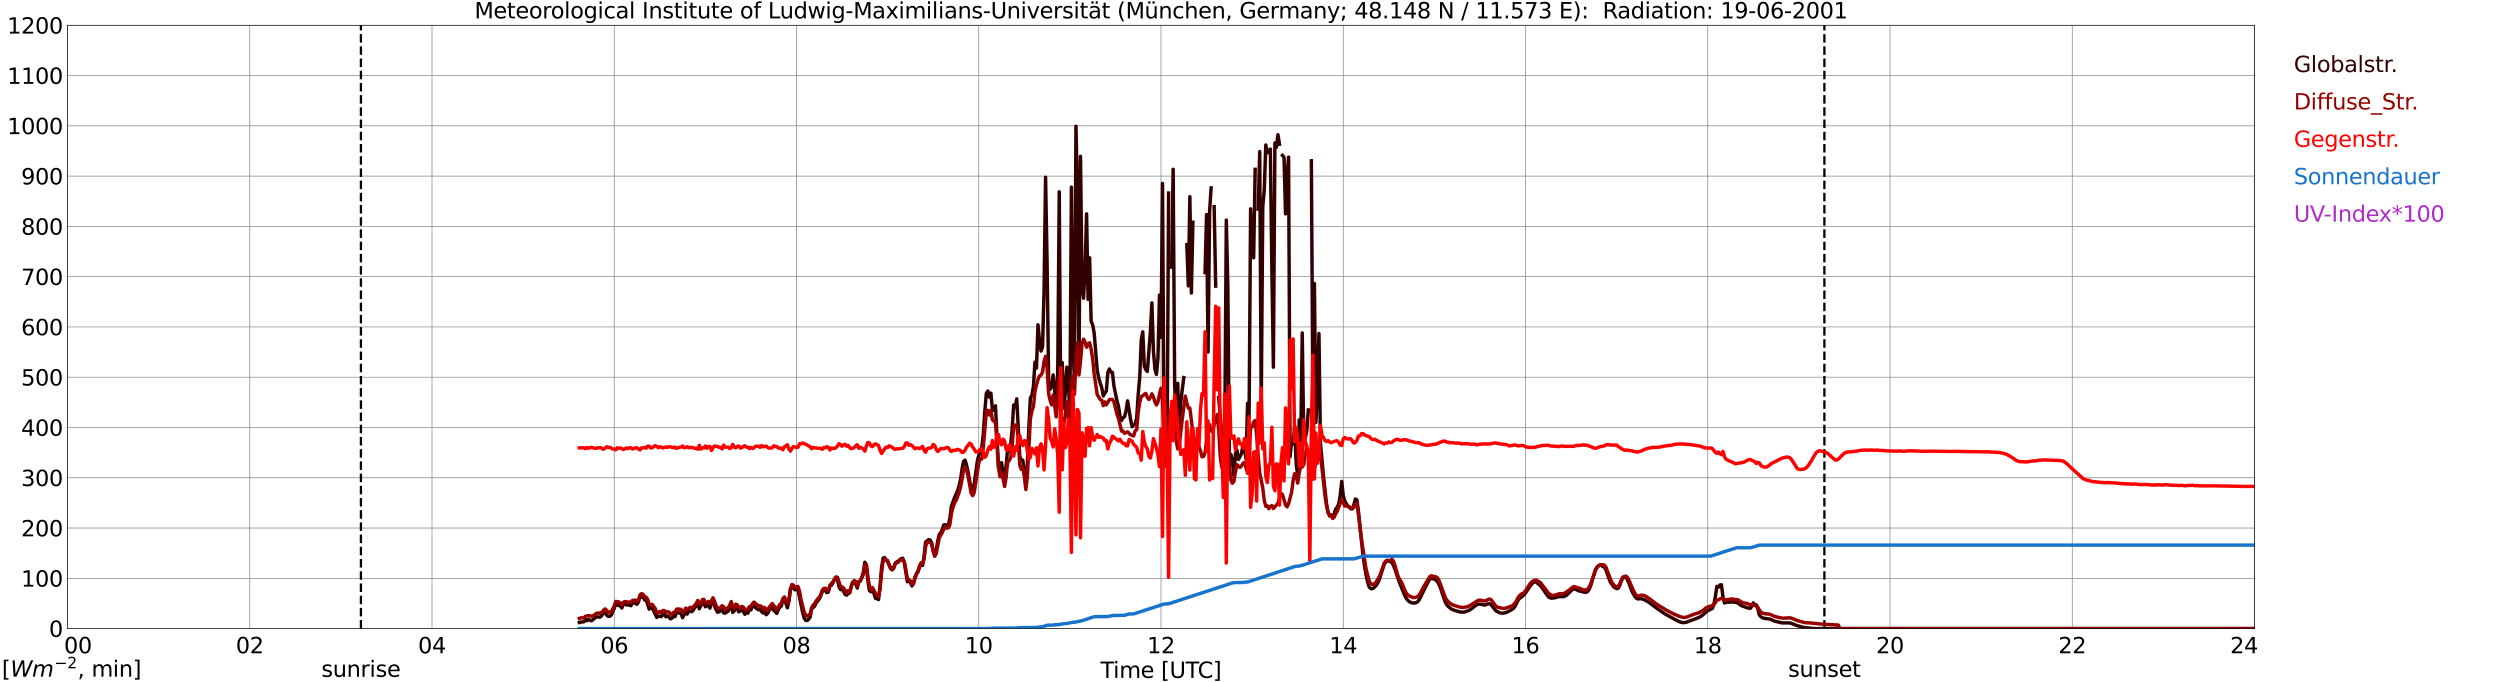 <?xml version="1.0" encoding="utf-8" standalone="no"?>
<!DOCTYPE svg PUBLIC "-//W3C//DTD SVG 1.1//EN"
  "http://www.w3.org/Graphics/SVG/1.1/DTD/svg11.dtd">
<svg xmlns:xlink="http://www.w3.org/1999/xlink" width="1085.4pt" height="296.64pt" viewBox="0 0 1085.4 296.64" xmlns="http://www.w3.org/2000/svg" version="1.1">
 <defs>
  <style type="text/css">*{stroke-linejoin: round; stroke-linecap: butt}</style>
 </defs>
 <g id="figure_1">
  <g id="patch_1">
   <path d="M 0 296.64 
L 1085.4 296.64 
L 1085.4 0 
L 0 0 
z
" style="fill: #ffffff"/>
  </g>
  <g id="axes_1">
   <g id="patch_2">
    <path d="M 29.306 272.909 
L 978.814 272.909 
L 978.814 10.976 
L 29.306 10.976 
z
" style="fill: #ffffff"/>
   </g>
   <g id="patch_3">
    <path d="M 978.814 272.909 
L 978.814 272.909 
L 978.814 10.976 
L 978.814 10.976 
z
" clip-path="url(#pab9d80b7db)" style="fill: #d3d3d3; opacity: 0.25; stroke: #d3d3d3; stroke-linejoin: miter"/>
   </g>
   <g id="matplotlib.axis_1">
    <g id="xtick_1">
     <g id="line2d_1">
      <path d="M 29.306 272.909 
L 29.306 10.976 
" clip-path="url(#pab9d80b7db)" style="fill: none; stroke: #808080; stroke-width: 0.3; stroke-linecap: square"/>
     </g>
     <g id="line2d_2"/>
     <g id="text_1">
      <!--    00 -->
      <g transform="translate(18.733 283.627) scale(0.095 -0.095)">
       <defs>
        <path id="DejaVuSans-20" transform="scale(0.016)"/>
        <path id="DejaVuSans-30" d="M 2034 4250 
Q 1547 4250 1301 3770 
Q 1056 3291 1056 2328 
Q 1056 1369 1301 889 
Q 1547 409 2034 409 
Q 2525 409 2770 889 
Q 3016 1369 3016 2328 
Q 3016 3291 2770 3770 
Q 2525 4250 2034 4250 
z
M 2034 4750 
Q 2819 4750 3233 4129 
Q 3647 3509 3647 2328 
Q 3647 1150 3233 529 
Q 2819 -91 2034 -91 
Q 1250 -91 836 529 
Q 422 1150 422 2328 
Q 422 3509 836 4129 
Q 1250 4750 2034 4750 
z
" transform="scale(0.016)"/>
       </defs>
       <use xlink:href="#DejaVuSans-20"/>
       <use xlink:href="#DejaVuSans-20" transform="translate(31.787 0)"/>
       <use xlink:href="#DejaVuSans-20" transform="translate(63.574 0)"/>
       <use xlink:href="#DejaVuSans-30" transform="translate(95.361 0)"/>
       <use xlink:href="#DejaVuSans-30" transform="translate(158.984 0)"/>
      </g>
     </g>
    </g>
    <g id="xtick_2">
     <g id="line2d_3">
      <path d="M 108.431 272.909 
L 108.431 10.976 
" clip-path="url(#pab9d80b7db)" style="fill: none; stroke: #808080; stroke-width: 0.3; stroke-linecap: square"/>
     </g>
     <g id="line2d_4"/>
     <g id="text_2">
      <!-- 02 -->
      <g transform="translate(102.387 283.627) scale(0.095 -0.095)">
       <defs>
        <path id="DejaVuSans-32" d="M 1228 531 
L 3431 531 
L 3431 0 
L 469 0 
L 469 531 
Q 828 903 1448 1529 
Q 2069 2156 2228 2338 
Q 2531 2678 2651 2914 
Q 2772 3150 2772 3378 
Q 2772 3750 2511 3984 
Q 2250 4219 1831 4219 
Q 1534 4219 1204 4116 
Q 875 4013 500 3803 
L 500 4441 
Q 881 4594 1212 4672 
Q 1544 4750 1819 4750 
Q 2544 4750 2975 4387 
Q 3406 4025 3406 3419 
Q 3406 3131 3298 2873 
Q 3191 2616 2906 2266 
Q 2828 2175 2409 1742 
Q 1991 1309 1228 531 
z
" transform="scale(0.016)"/>
       </defs>
       <use xlink:href="#DejaVuSans-30"/>
       <use xlink:href="#DejaVuSans-32" transform="translate(63.623 0)"/>
      </g>
     </g>
    </g>
    <g id="xtick_3">
     <g id="line2d_5">
      <path d="M 187.557 272.909 
L 187.557 10.976 
" clip-path="url(#pab9d80b7db)" style="fill: none; stroke: #808080; stroke-width: 0.3; stroke-linecap: square"/>
     </g>
     <g id="line2d_6"/>
     <g id="text_3">
      <!-- 04 -->
      <g transform="translate(181.513 283.627) scale(0.095 -0.095)">
       <defs>
        <path id="DejaVuSans-34" d="M 2419 4116 
L 825 1625 
L 2419 1625 
L 2419 4116 
z
M 2253 4666 
L 3047 4666 
L 3047 1625 
L 3713 1625 
L 3713 1100 
L 3047 1100 
L 3047 0 
L 2419 0 
L 2419 1100 
L 313 1100 
L 313 1709 
L 2253 4666 
z
" transform="scale(0.016)"/>
       </defs>
       <use xlink:href="#DejaVuSans-30"/>
       <use xlink:href="#DejaVuSans-34" transform="translate(63.623 0)"/>
      </g>
     </g>
    </g>
    <g id="xtick_4">
     <g id="line2d_7">
      <path d="M 266.683 272.909 
L 266.683 10.976 
" clip-path="url(#pab9d80b7db)" style="fill: none; stroke: #808080; stroke-width: 0.3; stroke-linecap: square"/>
     </g>
     <g id="line2d_8"/>
     <g id="text_4">
      <!-- 06 -->
      <g transform="translate(260.638 283.627) scale(0.095 -0.095)">
       <defs>
        <path id="DejaVuSans-36" d="M 2113 2584 
Q 1688 2584 1439 2293 
Q 1191 2003 1191 1497 
Q 1191 994 1439 701 
Q 1688 409 2113 409 
Q 2538 409 2786 701 
Q 3034 994 3034 1497 
Q 3034 2003 2786 2293 
Q 2538 2584 2113 2584 
z
M 3366 4563 
L 3366 3988 
Q 3128 4100 2886 4159 
Q 2644 4219 2406 4219 
Q 1781 4219 1451 3797 
Q 1122 3375 1075 2522 
Q 1259 2794 1537 2939 
Q 1816 3084 2150 3084 
Q 2853 3084 3261 2657 
Q 3669 2231 3669 1497 
Q 3669 778 3244 343 
Q 2819 -91 2113 -91 
Q 1303 -91 875 529 
Q 447 1150 447 2328 
Q 447 3434 972 4092 
Q 1497 4750 2381 4750 
Q 2619 4750 2861 4703 
Q 3103 4656 3366 4563 
z
" transform="scale(0.016)"/>
       </defs>
       <use xlink:href="#DejaVuSans-30"/>
       <use xlink:href="#DejaVuSans-36" transform="translate(63.623 0)"/>
      </g>
     </g>
    </g>
    <g id="xtick_5">
     <g id="line2d_9">
      <path d="M 345.808 272.909 
L 345.808 10.976 
" clip-path="url(#pab9d80b7db)" style="fill: none; stroke: #808080; stroke-width: 0.3; stroke-linecap: square"/>
     </g>
     <g id="line2d_10"/>
     <g id="text_5">
      <!-- 08 -->
      <g transform="translate(339.764 283.627) scale(0.095 -0.095)">
       <defs>
        <path id="DejaVuSans-38" d="M 2034 2216 
Q 1584 2216 1326 1975 
Q 1069 1734 1069 1313 
Q 1069 891 1326 650 
Q 1584 409 2034 409 
Q 2484 409 2743 651 
Q 3003 894 3003 1313 
Q 3003 1734 2745 1975 
Q 2488 2216 2034 2216 
z
M 1403 2484 
Q 997 2584 770 2862 
Q 544 3141 544 3541 
Q 544 4100 942 4425 
Q 1341 4750 2034 4750 
Q 2731 4750 3128 4425 
Q 3525 4100 3525 3541 
Q 3525 3141 3298 2862 
Q 3072 2584 2669 2484 
Q 3125 2378 3379 2068 
Q 3634 1759 3634 1313 
Q 3634 634 3220 271 
Q 2806 -91 2034 -91 
Q 1263 -91 848 271 
Q 434 634 434 1313 
Q 434 1759 690 2068 
Q 947 2378 1403 2484 
z
M 1172 3481 
Q 1172 3119 1398 2916 
Q 1625 2713 2034 2713 
Q 2441 2713 2670 2916 
Q 2900 3119 2900 3481 
Q 2900 3844 2670 4047 
Q 2441 4250 2034 4250 
Q 1625 4250 1398 4047 
Q 1172 3844 1172 3481 
z
" transform="scale(0.016)"/>
       </defs>
       <use xlink:href="#DejaVuSans-30"/>
       <use xlink:href="#DejaVuSans-38" transform="translate(63.623 0)"/>
      </g>
     </g>
    </g>
    <g id="xtick_6">
     <g id="line2d_11">
      <path d="M 424.934 272.909 
L 424.934 10.976 
" clip-path="url(#pab9d80b7db)" style="fill: none; stroke: #808080; stroke-width: 0.3; stroke-linecap: square"/>
     </g>
     <g id="line2d_12"/>
     <g id="text_6">
      <!-- 10 -->
      <g transform="translate(418.89 283.627) scale(0.095 -0.095)">
       <defs>
        <path id="DejaVuSans-31" d="M 794 531 
L 1825 531 
L 1825 4091 
L 703 3866 
L 703 4441 
L 1819 4666 
L 2450 4666 
L 2450 531 
L 3481 531 
L 3481 0 
L 794 0 
L 794 531 
z
" transform="scale(0.016)"/>
       </defs>
       <use xlink:href="#DejaVuSans-31"/>
       <use xlink:href="#DejaVuSans-30" transform="translate(63.623 0)"/>
      </g>
     </g>
    </g>
    <g id="xtick_7">
     <g id="line2d_13">
      <path d="M 504.06 272.909 
L 504.06 10.976 
" clip-path="url(#pab9d80b7db)" style="fill: none; stroke: #808080; stroke-width: 0.3; stroke-linecap: square"/>
     </g>
     <g id="line2d_14"/>
     <g id="text_7">
      <!-- 12 -->
      <g transform="translate(498.015 283.627) scale(0.095 -0.095)">
       <use xlink:href="#DejaVuSans-31"/>
       <use xlink:href="#DejaVuSans-32" transform="translate(63.623 0)"/>
      </g>
     </g>
    </g>
    <g id="xtick_8">
     <g id="line2d_15">
      <path d="M 583.185 272.909 
L 583.185 10.976 
" clip-path="url(#pab9d80b7db)" style="fill: none; stroke: #808080; stroke-width: 0.3; stroke-linecap: square"/>
     </g>
     <g id="line2d_16"/>
     <g id="text_8">
      <!-- 14 -->
      <g transform="translate(577.141 283.627) scale(0.095 -0.095)">
       <use xlink:href="#DejaVuSans-31"/>
       <use xlink:href="#DejaVuSans-34" transform="translate(63.623 0)"/>
      </g>
     </g>
    </g>
    <g id="xtick_9">
     <g id="line2d_17">
      <path d="M 662.311 272.909 
L 662.311 10.976 
" clip-path="url(#pab9d80b7db)" style="fill: none; stroke: #808080; stroke-width: 0.3; stroke-linecap: square"/>
     </g>
     <g id="line2d_18"/>
     <g id="text_9">
      <!-- 16 -->
      <g transform="translate(656.267 283.627) scale(0.095 -0.095)">
       <use xlink:href="#DejaVuSans-31"/>
       <use xlink:href="#DejaVuSans-36" transform="translate(63.623 0)"/>
      </g>
     </g>
    </g>
    <g id="xtick_10">
     <g id="line2d_19">
      <path d="M 741.437 272.909 
L 741.437 10.976 
" clip-path="url(#pab9d80b7db)" style="fill: none; stroke: #808080; stroke-width: 0.3; stroke-linecap: square"/>
     </g>
     <g id="line2d_20"/>
     <g id="text_10">
      <!-- 18 -->
      <g transform="translate(735.392 283.627) scale(0.095 -0.095)">
       <use xlink:href="#DejaVuSans-31"/>
       <use xlink:href="#DejaVuSans-38" transform="translate(63.623 0)"/>
      </g>
     </g>
    </g>
    <g id="xtick_11">
     <g id="line2d_21">
      <path d="M 820.562 272.909 
L 820.562 10.976 
" clip-path="url(#pab9d80b7db)" style="fill: none; stroke: #808080; stroke-width: 0.3; stroke-linecap: square"/>
     </g>
     <g id="line2d_22"/>
     <g id="text_11">
      <!-- 20 -->
      <g transform="translate(814.518 283.627) scale(0.095 -0.095)">
       <use xlink:href="#DejaVuSans-32"/>
       <use xlink:href="#DejaVuSans-30" transform="translate(63.623 0)"/>
      </g>
     </g>
    </g>
    <g id="xtick_12">
     <g id="line2d_23">
      <path d="M 899.688 272.909 
L 899.688 10.976 
" clip-path="url(#pab9d80b7db)" style="fill: none; stroke: #808080; stroke-width: 0.3; stroke-linecap: square"/>
     </g>
     <g id="line2d_24"/>
     <g id="text_12">
      <!-- 22 -->
      <g transform="translate(893.644 283.627) scale(0.095 -0.095)">
       <use xlink:href="#DejaVuSans-32"/>
       <use xlink:href="#DejaVuSans-32" transform="translate(63.623 0)"/>
      </g>
     </g>
    </g>
    <g id="xtick_13">
     <g id="line2d_25">
      <path d="M 978.814 272.909 
L 978.814 10.976 
" clip-path="url(#pab9d80b7db)" style="fill: none; stroke: #808080; stroke-width: 0.3; stroke-linecap: square"/>
     </g>
     <g id="line2d_26"/>
     <g id="text_13">
      <!-- 24    -->
      <g transform="translate(968.241 283.627) scale(0.095 -0.095)">
       <use xlink:href="#DejaVuSans-32"/>
       <use xlink:href="#DejaVuSans-34" transform="translate(63.623 0)"/>
       <use xlink:href="#DejaVuSans-20" transform="translate(127.246 0)"/>
       <use xlink:href="#DejaVuSans-20" transform="translate(159.033 0)"/>
       <use xlink:href="#DejaVuSans-20" transform="translate(190.82 0)"/>
      </g>
     </g>
    </g>
    <g id="text_14">
     <!-- Time [UTC] -->
     <g transform="translate(477.806 294.322) scale(0.095 -0.095)">
      <defs>
       <path id="DejaVuSans-54" d="M -19 4666 
L 3928 4666 
L 3928 4134 
L 2272 4134 
L 2272 0 
L 1638 0 
L 1638 4134 
L -19 4134 
L -19 4666 
z
" transform="scale(0.016)"/>
       <path id="DejaVuSans-69" d="M 603 3500 
L 1178 3500 
L 1178 0 
L 603 0 
L 603 3500 
z
M 603 4863 
L 1178 4863 
L 1178 4134 
L 603 4134 
L 603 4863 
z
" transform="scale(0.016)"/>
       <path id="DejaVuSans-6d" d="M 3328 2828 
Q 3544 3216 3844 3400 
Q 4144 3584 4550 3584 
Q 5097 3584 5394 3201 
Q 5691 2819 5691 2113 
L 5691 0 
L 5113 0 
L 5113 2094 
Q 5113 2597 4934 2840 
Q 4756 3084 4391 3084 
Q 3944 3084 3684 2787 
Q 3425 2491 3425 1978 
L 3425 0 
L 2847 0 
L 2847 2094 
Q 2847 2600 2669 2842 
Q 2491 3084 2119 3084 
Q 1678 3084 1418 2786 
Q 1159 2488 1159 1978 
L 1159 0 
L 581 0 
L 581 3500 
L 1159 3500 
L 1159 2956 
Q 1356 3278 1631 3431 
Q 1906 3584 2284 3584 
Q 2666 3584 2933 3390 
Q 3200 3197 3328 2828 
z
" transform="scale(0.016)"/>
       <path id="DejaVuSans-65" d="M 3597 1894 
L 3597 1613 
L 953 1613 
Q 991 1019 1311 708 
Q 1631 397 2203 397 
Q 2534 397 2845 478 
Q 3156 559 3463 722 
L 3463 178 
Q 3153 47 2828 -22 
Q 2503 -91 2169 -91 
Q 1331 -91 842 396 
Q 353 884 353 1716 
Q 353 2575 817 3079 
Q 1281 3584 2069 3584 
Q 2775 3584 3186 3129 
Q 3597 2675 3597 1894 
z
M 3022 2063 
Q 3016 2534 2758 2815 
Q 2500 3097 2075 3097 
Q 1594 3097 1305 2825 
Q 1016 2553 972 2059 
L 3022 2063 
z
" transform="scale(0.016)"/>
       <path id="DejaVuSans-5b" d="M 550 4863 
L 1875 4863 
L 1875 4416 
L 1125 4416 
L 1125 -397 
L 1875 -397 
L 1875 -844 
L 550 -844 
L 550 4863 
z
" transform="scale(0.016)"/>
       <path id="DejaVuSans-55" d="M 556 4666 
L 1191 4666 
L 1191 1831 
Q 1191 1081 1462 751 
Q 1734 422 2344 422 
Q 2950 422 3222 751 
Q 3494 1081 3494 1831 
L 3494 4666 
L 4128 4666 
L 4128 1753 
Q 4128 841 3676 375 
Q 3225 -91 2344 -91 
Q 1459 -91 1007 375 
Q 556 841 556 1753 
L 556 4666 
z
" transform="scale(0.016)"/>
       <path id="DejaVuSans-43" d="M 4122 4306 
L 4122 3641 
Q 3803 3938 3442 4084 
Q 3081 4231 2675 4231 
Q 1875 4231 1450 3742 
Q 1025 3253 1025 2328 
Q 1025 1406 1450 917 
Q 1875 428 2675 428 
Q 3081 428 3442 575 
Q 3803 722 4122 1019 
L 4122 359 
Q 3791 134 3420 21 
Q 3050 -91 2638 -91 
Q 1578 -91 968 557 
Q 359 1206 359 2328 
Q 359 3453 968 4101 
Q 1578 4750 2638 4750 
Q 3056 4750 3426 4639 
Q 3797 4528 4122 4306 
z
" transform="scale(0.016)"/>
       <path id="DejaVuSans-5d" d="M 1947 4863 
L 1947 -844 
L 622 -844 
L 622 -397 
L 1369 -397 
L 1369 4416 
L 622 4416 
L 622 4863 
L 1947 4863 
z
" transform="scale(0.016)"/>
      </defs>
      <use xlink:href="#DejaVuSans-54"/>
      <use xlink:href="#DejaVuSans-69" transform="translate(57.959 0)"/>
      <use xlink:href="#DejaVuSans-6d" transform="translate(85.742 0)"/>
      <use xlink:href="#DejaVuSans-65" transform="translate(183.154 0)"/>
      <use xlink:href="#DejaVuSans-20" transform="translate(244.678 0)"/>
      <use xlink:href="#DejaVuSans-5b" transform="translate(276.465 0)"/>
      <use xlink:href="#DejaVuSans-55" transform="translate(315.479 0)"/>
      <use xlink:href="#DejaVuSans-54" transform="translate(388.672 0)"/>
      <use xlink:href="#DejaVuSans-43" transform="translate(443.881 0)"/>
      <use xlink:href="#DejaVuSans-5d" transform="translate(513.705 0)"/>
     </g>
    </g>
   </g>
   <g id="matplotlib.axis_2">
    <g id="ytick_1">
     <g id="line2d_27">
      <path d="M 29.306 272.909 
L 978.814 272.909 
" clip-path="url(#pab9d80b7db)" style="fill: none; stroke: #808080; stroke-width: 0.3; stroke-linecap: square"/>
     </g>
     <g id="line2d_28"/>
     <g id="text_15">
      <!-- 0 -->
      <g transform="translate(21.261 276.518) scale(0.095 -0.095)">
       <use xlink:href="#DejaVuSans-30"/>
      </g>
     </g>
    </g>
    <g id="ytick_2">
     <g id="line2d_29">
      <path d="M 29.306 251.081 
L 978.814 251.081 
" clip-path="url(#pab9d80b7db)" style="fill: none; stroke: #808080; stroke-width: 0.3; stroke-linecap: square"/>
     </g>
     <g id="line2d_30"/>
     <g id="text_16">
      <!-- 100 -->
      <g transform="translate(9.173 254.69) scale(0.095 -0.095)">
       <use xlink:href="#DejaVuSans-31"/>
       <use xlink:href="#DejaVuSans-30" transform="translate(63.623 0)"/>
       <use xlink:href="#DejaVuSans-30" transform="translate(127.246 0)"/>
      </g>
     </g>
    </g>
    <g id="ytick_3">
     <g id="line2d_31">
      <path d="M 29.306 229.253 
L 978.814 229.253 
" clip-path="url(#pab9d80b7db)" style="fill: none; stroke: #808080; stroke-width: 0.3; stroke-linecap: square"/>
     </g>
     <g id="line2d_32"/>
     <g id="text_17">
      <!-- 200 -->
      <g transform="translate(9.173 232.863) scale(0.095 -0.095)">
       <use xlink:href="#DejaVuSans-32"/>
       <use xlink:href="#DejaVuSans-30" transform="translate(63.623 0)"/>
       <use xlink:href="#DejaVuSans-30" transform="translate(127.246 0)"/>
      </g>
     </g>
    </g>
    <g id="ytick_4">
     <g id="line2d_33">
      <path d="M 29.306 207.426 
L 978.814 207.426 
" clip-path="url(#pab9d80b7db)" style="fill: none; stroke: #808080; stroke-width: 0.3; stroke-linecap: square"/>
     </g>
     <g id="line2d_34"/>
     <g id="text_18">
      <!-- 300 -->
      <g transform="translate(9.173 211.035) scale(0.095 -0.095)">
       <defs>
        <path id="DejaVuSans-33" d="M 2597 2516 
Q 3050 2419 3304 2112 
Q 3559 1806 3559 1356 
Q 3559 666 3084 287 
Q 2609 -91 1734 -91 
Q 1441 -91 1130 -33 
Q 819 25 488 141 
L 488 750 
Q 750 597 1062 519 
Q 1375 441 1716 441 
Q 2309 441 2620 675 
Q 2931 909 2931 1356 
Q 2931 1769 2642 2001 
Q 2353 2234 1838 2234 
L 1294 2234 
L 1294 2753 
L 1863 2753 
Q 2328 2753 2575 2939 
Q 2822 3125 2822 3475 
Q 2822 3834 2567 4026 
Q 2313 4219 1838 4219 
Q 1578 4219 1281 4162 
Q 984 4106 628 3988 
L 628 4550 
Q 988 4650 1302 4700 
Q 1616 4750 1894 4750 
Q 2613 4750 3031 4423 
Q 3450 4097 3450 3541 
Q 3450 3153 3228 2886 
Q 3006 2619 2597 2516 
z
" transform="scale(0.016)"/>
       </defs>
       <use xlink:href="#DejaVuSans-33"/>
       <use xlink:href="#DejaVuSans-30" transform="translate(63.623 0)"/>
       <use xlink:href="#DejaVuSans-30" transform="translate(127.246 0)"/>
      </g>
     </g>
    </g>
    <g id="ytick_5">
     <g id="line2d_35">
      <path d="M 29.306 185.598 
L 978.814 185.598 
" clip-path="url(#pab9d80b7db)" style="fill: none; stroke: #808080; stroke-width: 0.3; stroke-linecap: square"/>
     </g>
     <g id="line2d_36"/>
     <g id="text_19">
      <!-- 400 -->
      <g transform="translate(9.173 189.207) scale(0.095 -0.095)">
       <use xlink:href="#DejaVuSans-34"/>
       <use xlink:href="#DejaVuSans-30" transform="translate(63.623 0)"/>
       <use xlink:href="#DejaVuSans-30" transform="translate(127.246 0)"/>
      </g>
     </g>
    </g>
    <g id="ytick_6">
     <g id="line2d_37">
      <path d="M 29.306 163.77 
L 978.814 163.77 
" clip-path="url(#pab9d80b7db)" style="fill: none; stroke: #808080; stroke-width: 0.3; stroke-linecap: square"/>
     </g>
     <g id="line2d_38"/>
     <g id="text_20">
      <!-- 500 -->
      <g transform="translate(9.173 167.379) scale(0.095 -0.095)">
       <defs>
        <path id="DejaVuSans-35" d="M 691 4666 
L 3169 4666 
L 3169 4134 
L 1269 4134 
L 1269 2991 
Q 1406 3038 1543 3061 
Q 1681 3084 1819 3084 
Q 2600 3084 3056 2656 
Q 3513 2228 3513 1497 
Q 3513 744 3044 326 
Q 2575 -91 1722 -91 
Q 1428 -91 1123 -41 
Q 819 9 494 109 
L 494 744 
Q 775 591 1075 516 
Q 1375 441 1709 441 
Q 2250 441 2565 725 
Q 2881 1009 2881 1497 
Q 2881 1984 2565 2268 
Q 2250 2553 1709 2553 
Q 1456 2553 1204 2497 
Q 953 2441 691 2322 
L 691 4666 
z
" transform="scale(0.016)"/>
       </defs>
       <use xlink:href="#DejaVuSans-35"/>
       <use xlink:href="#DejaVuSans-30" transform="translate(63.623 0)"/>
       <use xlink:href="#DejaVuSans-30" transform="translate(127.246 0)"/>
      </g>
     </g>
    </g>
    <g id="ytick_7">
     <g id="line2d_39">
      <path d="M 29.306 141.942 
L 978.814 141.942 
" clip-path="url(#pab9d80b7db)" style="fill: none; stroke: #808080; stroke-width: 0.3; stroke-linecap: square"/>
     </g>
     <g id="line2d_40"/>
     <g id="text_21">
      <!-- 600 -->
      <g transform="translate(9.173 145.551) scale(0.095 -0.095)">
       <use xlink:href="#DejaVuSans-36"/>
       <use xlink:href="#DejaVuSans-30" transform="translate(63.623 0)"/>
       <use xlink:href="#DejaVuSans-30" transform="translate(127.246 0)"/>
      </g>
     </g>
    </g>
    <g id="ytick_8">
     <g id="line2d_41">
      <path d="M 29.306 120.114 
L 978.814 120.114 
" clip-path="url(#pab9d80b7db)" style="fill: none; stroke: #808080; stroke-width: 0.3; stroke-linecap: square"/>
     </g>
     <g id="line2d_42"/>
     <g id="text_22">
      <!-- 700 -->
      <g transform="translate(9.173 123.724) scale(0.095 -0.095)">
       <defs>
        <path id="DejaVuSans-37" d="M 525 4666 
L 3525 4666 
L 3525 4397 
L 1831 0 
L 1172 0 
L 2766 4134 
L 525 4134 
L 525 4666 
z
" transform="scale(0.016)"/>
       </defs>
       <use xlink:href="#DejaVuSans-37"/>
       <use xlink:href="#DejaVuSans-30" transform="translate(63.623 0)"/>
       <use xlink:href="#DejaVuSans-30" transform="translate(127.246 0)"/>
      </g>
     </g>
    </g>
    <g id="ytick_9">
     <g id="line2d_43">
      <path d="M 29.306 98.287 
L 978.814 98.287 
" clip-path="url(#pab9d80b7db)" style="fill: none; stroke: #808080; stroke-width: 0.3; stroke-linecap: square"/>
     </g>
     <g id="line2d_44"/>
     <g id="text_23">
      <!-- 800 -->
      <g transform="translate(9.173 101.896) scale(0.095 -0.095)">
       <use xlink:href="#DejaVuSans-38"/>
       <use xlink:href="#DejaVuSans-30" transform="translate(63.623 0)"/>
       <use xlink:href="#DejaVuSans-30" transform="translate(127.246 0)"/>
      </g>
     </g>
    </g>
    <g id="ytick_10">
     <g id="line2d_45">
      <path d="M 29.306 76.459 
L 978.814 76.459 
" clip-path="url(#pab9d80b7db)" style="fill: none; stroke: #808080; stroke-width: 0.3; stroke-linecap: square"/>
     </g>
     <g id="line2d_46"/>
     <g id="text_24">
      <!-- 900 -->
      <g transform="translate(9.173 80.068) scale(0.095 -0.095)">
       <defs>
        <path id="DejaVuSans-39" d="M 703 97 
L 703 672 
Q 941 559 1184 500 
Q 1428 441 1663 441 
Q 2288 441 2617 861 
Q 2947 1281 2994 2138 
Q 2813 1869 2534 1725 
Q 2256 1581 1919 1581 
Q 1219 1581 811 2004 
Q 403 2428 403 3163 
Q 403 3881 828 4315 
Q 1253 4750 1959 4750 
Q 2769 4750 3195 4129 
Q 3622 3509 3622 2328 
Q 3622 1225 3098 567 
Q 2575 -91 1691 -91 
Q 1453 -91 1209 -44 
Q 966 3 703 97 
z
M 1959 2075 
Q 2384 2075 2632 2365 
Q 2881 2656 2881 3163 
Q 2881 3666 2632 3958 
Q 2384 4250 1959 4250 
Q 1534 4250 1286 3958 
Q 1038 3666 1038 3163 
Q 1038 2656 1286 2365 
Q 1534 2075 1959 2075 
z
" transform="scale(0.016)"/>
       </defs>
       <use xlink:href="#DejaVuSans-39"/>
       <use xlink:href="#DejaVuSans-30" transform="translate(63.623 0)"/>
       <use xlink:href="#DejaVuSans-30" transform="translate(127.246 0)"/>
      </g>
     </g>
    </g>
    <g id="ytick_11">
     <g id="line2d_47">
      <path d="M 29.306 54.631 
L 978.814 54.631 
" clip-path="url(#pab9d80b7db)" style="fill: none; stroke: #808080; stroke-width: 0.3; stroke-linecap: square"/>
     </g>
     <g id="line2d_48"/>
     <g id="text_25">
      <!-- 1000 -->
      <g transform="translate(3.128 58.24) scale(0.095 -0.095)">
       <use xlink:href="#DejaVuSans-31"/>
       <use xlink:href="#DejaVuSans-30" transform="translate(63.623 0)"/>
       <use xlink:href="#DejaVuSans-30" transform="translate(127.246 0)"/>
       <use xlink:href="#DejaVuSans-30" transform="translate(190.869 0)"/>
      </g>
     </g>
    </g>
    <g id="ytick_12">
     <g id="line2d_49">
      <path d="M 29.306 32.803 
L 978.814 32.803 
" clip-path="url(#pab9d80b7db)" style="fill: none; stroke: #808080; stroke-width: 0.3; stroke-linecap: square"/>
     </g>
     <g id="line2d_50"/>
     <g id="text_26">
      <!-- 1100 -->
      <g transform="translate(3.128 36.413) scale(0.095 -0.095)">
       <use xlink:href="#DejaVuSans-31"/>
       <use xlink:href="#DejaVuSans-31" transform="translate(63.623 0)"/>
       <use xlink:href="#DejaVuSans-30" transform="translate(127.246 0)"/>
       <use xlink:href="#DejaVuSans-30" transform="translate(190.869 0)"/>
      </g>
     </g>
    </g>
    <g id="ytick_13">
     <g id="line2d_51">
      <path d="M 29.306 10.976 
L 978.814 10.976 
" clip-path="url(#pab9d80b7db)" style="fill: none; stroke: #808080; stroke-width: 0.3; stroke-linecap: square"/>
     </g>
     <g id="line2d_52"/>
     <g id="text_27">
      <!-- 1200 -->
      <g transform="translate(3.128 14.585) scale(0.095 -0.095)">
       <use xlink:href="#DejaVuSans-31"/>
       <use xlink:href="#DejaVuSans-32" transform="translate(63.623 0)"/>
       <use xlink:href="#DejaVuSans-30" transform="translate(127.246 0)"/>
       <use xlink:href="#DejaVuSans-30" transform="translate(190.869 0)"/>
      </g>
     </g>
    </g>
   </g>
   <g id="line2d_53">
    <path d="M 156.698 272.909 
L 156.698 10.976 
" clip-path="url(#pab9d80b7db)" style="fill: none; stroke-dasharray: 3.7,1.6; stroke-dashoffset: 0; stroke: #000000"/>
   </g>
   <g id="line2d_54">
    <path d="M 792.077 272.909 
L 792.077 10.976 
" clip-path="url(#pab9d80b7db)" style="fill: none; stroke-dasharray: 3.7,1.6; stroke-dashoffset: 0; stroke: #000000"/>
   </g>
   <g id="line2d_55">
    <path d="M 251.517 270.25 
L 252.176 270.078 
L 253.495 269.96 
L 254.155 268.962 
L 254.814 269.477 
L 255.473 268.818 
L 256.133 269.34 
L 256.792 269.541 
L 257.451 268.943 
L 258.111 268.517 
L 258.77 267.823 
L 259.43 267.805 
L 260.089 267.963 
L 260.748 267.832 
L 261.408 266.998 
L 262.067 265.771 
L 262.726 266.131 
L 263.386 267.072 
L 264.045 267.561 
L 264.705 267.609 
L 265.364 267.079 
L 266.683 264.134 
L 267.342 261.796 
L 268.002 262.792 
L 268.661 262.608 
L 269.32 263.204 
L 269.98 263.957 
L 270.639 262.235 
L 271.298 262.252 
L 271.958 262.663 
L 272.617 262.573 
L 273.936 262.968 
L 274.595 261.6 
L 275.255 261.696 
L 276.573 262.333 
L 277.233 261.262 
L 277.892 258.769 
L 278.552 259.216 
L 279.211 259.266 
L 279.87 260.489 
L 280.53 260.349 
L 281.849 264.466 
L 282.508 263.842 
L 283.167 263.833 
L 285.145 268.089 
L 285.805 267.423 
L 287.124 267.731 
L 287.783 266.69 
L 288.442 266.784 
L 289.102 267.801 
L 289.761 267.386 
L 290.42 267.902 
L 291.08 268.696 
L 291.739 268.404 
L 292.399 267.419 
L 293.058 267.742 
L 293.717 265.795 
L 295.696 266.413 
L 296.355 268.17 
L 297.674 265.494 
L 298.333 266.622 
L 298.992 265.437 
L 299.652 265.284 
L 300.311 265.566 
L 300.971 264.907 
L 301.63 263.724 
L 302.289 263.104 
L 302.949 261.399 
L 303.608 264.3 
L 304.267 263.01 
L 304.927 262.108 
L 305.586 261.399 
L 306.246 263.446 
L 306.905 262.676 
L 307.564 263.003 
L 308.224 264.04 
L 308.883 260.814 
L 309.543 261.135 
L 310.202 263.117 
L 310.861 264.603 
L 311.521 265.782 
L 312.18 265.649 
L 312.839 265.204 
L 313.499 263.802 
L 314.158 266.088 
L 314.818 266.175 
L 316.136 265.374 
L 316.796 263.645 
L 317.455 262.37 
L 318.114 265.889 
L 318.774 265.186 
L 319.433 263.394 
L 320.093 264.254 
L 320.752 265.647 
L 322.071 264.881 
L 322.73 265.496 
L 323.39 266.684 
L 324.049 265.968 
L 324.708 266.212 
L 325.368 264.344 
L 326.027 264.769 
L 326.686 263.058 
L 327.346 262.641 
L 328.005 263.837 
L 329.324 264.776 
L 329.983 264.245 
L 330.643 265.494 
L 331.302 266.142 
L 331.961 265.596 
L 332.621 266.88 
L 333.28 266.369 
L 333.94 264.898 
L 334.599 264.383 
L 335.258 263.331 
L 335.918 264.968 
L 336.577 265.509 
L 337.236 266.323 
L 337.896 264.695 
L 338.555 263.634 
L 339.215 263.152 
L 339.874 260.305 
L 340.533 260.576 
L 341.193 261.853 
L 341.852 263.857 
L 342.512 260.956 
L 343.171 255.65 
L 343.83 254.316 
L 344.49 255.399 
L 345.149 256.073 
L 345.808 255.636 
L 346.468 256.067 
L 348.446 265.784 
L 349.105 268.222 
L 349.765 269.303 
L 350.424 269.425 
L 351.083 268.842 
L 351.743 267.867 
L 352.402 264.217 
L 353.062 263.761 
L 353.721 263.095 
L 354.38 261.615 
L 355.04 260.93 
L 355.699 260.015 
L 356.359 258.727 
L 357.018 256.63 
L 357.677 256.516 
L 358.337 256.053 
L 358.996 257.302 
L 359.655 257.038 
L 360.315 254.213 
L 360.974 254.115 
L 362.293 251.777 
L 362.952 250.989 
L 363.612 251.742 
L 364.271 254.752 
L 364.93 256.01 
L 365.59 255.285 
L 366.909 258.116 
L 367.568 258.358 
L 368.227 257.717 
L 368.887 257.437 
L 369.546 254.746 
L 370.206 252.749 
L 370.865 252.644 
L 371.524 253.417 
L 372.184 255.331 
L 372.843 252.434 
L 373.502 252.255 
L 374.162 250.679 
L 374.821 248.512 
L 375.481 244.105 
L 376.14 245.421 
L 376.799 252.238 
L 377.459 256.372 
L 378.118 256.927 
L 378.777 255.977 
L 379.437 257.693 
L 380.096 259.76 
L 380.756 259.908 
L 381.415 260.308 
L 382.074 254.639 
L 382.734 246.523 
L 383.393 242.361 
L 384.053 242.077 
L 384.712 243.177 
L 385.371 243.454 
L 386.031 245.445 
L 386.69 246.925 
L 387.349 247.414 
L 388.009 246.434 
L 388.668 244.509 
L 389.328 243.952 
L 389.987 243.598 
L 390.646 242.961 
L 391.306 242.549 
L 391.965 242.391 
L 392.624 244.299 
L 393.943 252.57 
L 394.603 251.991 
L 395.262 253.026 
L 395.921 254.399 
L 396.581 253.377 
L 397.24 250.568 
L 397.899 249.077 
L 398.559 247.925 
L 399.218 245.742 
L 399.878 244.52 
L 400.537 245.502 
L 401.196 241.429 
L 401.856 235.387 
L 403.175 234.285 
L 403.834 234.47 
L 404.493 235.701 
L 405.153 239.412 
L 405.812 241.156 
L 406.471 238.857 
L 407.131 234.872 
L 407.79 231.982 
L 408.45 231.303 
L 409.109 229.862 
L 409.768 227.902 
L 410.428 227.769 
L 411.087 228.516 
L 411.746 227.758 
L 412.406 224.973 
L 413.065 219.741 
L 414.384 216.128 
L 415.703 213.164 
L 416.362 210.981 
L 417.022 208.189 
L 417.681 203.686 
L 418.34 200.299 
L 419 199.784 
L 419.659 202.045 
L 420.318 205.009 
L 421.637 212.433 
L 422.297 212.459 
L 422.956 210.191 
L 424.275 200.473 
L 424.934 197.623 
L 426.253 194.285 
L 426.912 188.459 
L 427.572 178.478 
L 428.231 170.722 
L 428.89 169.746 
L 429.55 172.425 
L 430.209 170.702 
L 430.869 177.947 
L 431.528 178.183 
L 432.187 176.177 
L 433.506 202.807 
L 434.165 203.355 
L 434.825 200.84 
L 435.484 204.826 
L 436.144 208.115 
L 436.803 202.44 
L 437.462 195.04 
L 438.122 195.924 
L 438.781 193.29 
L 439.44 186.279 
L 440.1 175.825 
L 440.759 176.709 
L 441.419 173.18 
L 442.737 198.061 
L 443.397 199.847 
L 444.056 199.777 
L 445.375 209.556 
L 446.034 201.676 
L 446.694 185.323 
L 447.353 172.783 
L 448.012 171.641 
L 448.672 167.795 
L 449.331 157.228 
L 449.991 159.828 
L 450.65 140.997 
L 451.309 147.871 
L 451.969 152.422 
L 452.628 150.641 
L 453.287 126.065 
L 453.947 76.961 
L 454.606 114.341 
L 455.266 165.053 
L 455.925 169.048 
L 456.584 167.716 
L 457.244 162.775 
L 458.563 176.225 
L 459.222 161.653 
L 459.881 83.28 
L 460.541 181.798 
L 461.2 157.477 
L 461.859 177.358 
L 462.519 170.227 
L 463.178 159.413 
L 463.838 166.422 
L 464.497 180.036 
L 465.156 81.268 
L 465.816 148.783 
L 466.475 165.468 
L 467.134 54.804 
L 467.794 83.632 
L 468.453 159.773 
L 469.113 67.876 
L 469.772 124.345 
L 470.431 129.483 
L 471.091 116.683 
L 471.75 92.863 
L 472.409 129.985 
L 473.069 111.916 
L 473.728 139.471 
L 474.388 141.032 
L 475.047 144.638 
L 476.366 160.808 
L 477.025 164.102 
L 477.685 166.429 
L 478.344 168.308 
L 479.003 171.886 
L 479.663 170.707 
L 480.322 169.797 
L 480.981 161.736 
L 481.641 160.197 
L 482.3 161.578 
L 482.96 161.661 
L 483.619 167.57 
L 484.938 173.977 
L 485.597 176.378 
L 486.256 180.573 
L 486.916 182.522 
L 487.575 181.361 
L 488.235 180.92 
L 488.894 178.281 
L 489.553 174.042 
L 490.872 182.28 
L 491.532 185.277 
L 492.191 184.57 
L 492.85 184.081 
L 493.51 181.45 
L 494.169 171.148 
L 494.828 163.781 
L 495.488 147.53 
L 496.147 144.088 
L 496.807 158.953 
L 497.466 160.522 
L 498.125 161.297 
L 499.444 144.068 
L 500.103 131.502 
L 500.763 152.262 
L 501.422 160.336 
L 502.082 162.567 
L 502.741 155.403 
L 503.4 128.13 
L 504.06 146.48 
L 504.719 79.624 
L 505.379 189.623 
L 506.038 200.751 
L 506.697 196.28 
L 507.357 83.824 
M 508.675 115.989 
L 509.335 73.495 
L 509.994 167.389 
L 510.654 183.035 
L 511.313 166.429 
L 511.972 187.837 
L 512.632 174.433 
L 513.95 163.916 
M 515.269 106.234 
L 515.929 124.105 
L 516.588 85.367 
L 517.247 127.211 
L 517.907 96.486 
M 523.182 118.322 
L 523.841 93.144 
L 524.501 152.819 
L 525.16 91.607 
L 525.819 81.584 
M 527.138 89.715 
L 527.797 124.216 
M 529.116 172.663 
L 530.435 188.658 
M 531.754 185.094 
L 532.413 95.552 
L 533.073 123.965 
L 533.732 199.502 
L 534.391 197.284 
L 535.051 200.364 
L 535.71 206.675 
L 536.369 197.009 
L 537.029 195.366 
L 537.688 199.471 
L 539.007 196.935 
L 539.666 193.087 
L 540.326 195.217 
L 540.985 199.301 
L 541.644 175.075 
L 542.304 181.023 
L 542.963 90.673 
L 543.623 107.378 
L 544.282 111.931 
L 544.941 73.517 
M 546.26 90.774 
L 546.919 65.792 
L 547.579 177.277 
L 548.238 89.9 
L 548.898 82.296 
L 549.557 62.948 
L 550.216 66.344 
L 550.876 65.189 
L 551.535 64.729 
L 552.195 117.262 
L 552.854 159.411 
L 553.513 62.072 
L 554.173 63.86 
L 554.832 58.488 
L 555.491 62.607 
M 556.81 67.47 
L 557.47 68.289 
L 558.129 92.858 
L 558.788 75.992 
L 559.448 68.206 
L 560.107 198.243 
L 560.766 191.437 
L 561.426 192.72 
L 562.085 184.93 
L 562.745 201.327 
L 563.404 206.304 
L 564.063 182.304 
L 564.723 191.902 
L 565.382 144.551 
L 566.042 190.664 
L 566.701 190.267 
L 567.36 186.905 
L 568.02 177.984 
M 569.338 69.797 
L 569.998 173.868 
L 570.657 123.109 
L 571.317 183.378 
L 571.976 168.031 
L 572.635 144.813 
L 573.295 192.487 
L 574.613 206.751 
L 575.932 218.841 
L 576.592 222.412 
L 577.251 223.523 
L 577.91 223.545 
L 578.57 224.464 
L 579.229 223.17 
L 579.889 220.994 
L 580.548 220.236 
L 581.207 218.822 
L 581.867 215.246 
L 582.526 209.012 
L 583.185 215.177 
L 583.845 217.575 
L 584.504 218.732 
L 585.164 219.658 
L 586.482 220.906 
L 587.142 220.891 
L 587.801 219.119 
L 588.46 216.652 
L 589.12 217.023 
L 589.779 222.087 
L 591.757 241.003 
L 592.417 245.757 
L 593.076 249.503 
L 593.736 252.559 
L 594.395 254.713 
L 595.054 255.508 
L 595.714 255.608 
L 596.373 255.259 
L 597.032 254.652 
L 597.692 253.849 
L 598.351 252.705 
L 599.011 251.085 
L 600.989 244.862 
L 602.307 243.273 
L 602.967 243.638 
L 603.626 243.836 
L 604.286 244.205 
L 604.945 245.397 
L 605.604 247.082 
L 607.582 252.877 
L 609.561 257.743 
L 610.22 259.179 
L 610.879 260.264 
L 611.539 260.98 
L 612.198 261.427 
L 612.858 261.689 
L 613.517 261.803 
L 614.176 261.796 
L 614.836 261.641 
L 615.495 261.237 
L 616.154 260.395 
L 618.792 255.089 
L 620.111 252.434 
L 620.77 251.441 
L 621.429 251.07 
L 622.089 251.199 
L 622.748 251.452 
L 623.408 251.834 
L 624.067 252.552 
L 624.726 253.657 
L 625.386 255.244 
L 627.364 261.185 
L 628.023 262.399 
L 628.683 263.239 
L 630.001 264.339 
L 631.32 264.939 
L 633.958 265.725 
L 635.276 265.773 
L 635.936 265.675 
L 637.914 264.929 
L 639.233 264.021 
L 640.552 262.958 
L 641.211 262.523 
L 641.87 262.307 
L 642.53 262.266 
L 644.508 262.691 
L 645.167 262.525 
L 645.827 262.194 
L 646.486 262.056 
L 647.145 262.364 
L 647.805 263.071 
L 649.123 264.787 
L 649.783 265.387 
L 651.102 266.033 
L 652.42 266.256 
L 653.739 265.981 
L 655.058 265.383 
L 656.377 264.656 
L 657.036 264.152 
L 657.695 263.39 
L 659.014 260.727 
L 659.674 259.845 
L 661.652 258.341 
L 662.97 256.49 
L 664.289 254.432 
L 665.608 252.941 
L 666.267 252.602 
L 666.927 252.712 
L 668.905 254.373 
L 672.202 259.068 
L 672.861 259.515 
L 673.521 259.688 
L 674.839 259.592 
L 676.817 258.991 
L 678.796 259.053 
L 679.455 258.795 
L 680.114 258.4 
L 681.433 257.162 
L 682.092 256.442 
L 682.752 255.936 
L 683.411 255.654 
L 684.071 255.822 
L 685.389 256.503 
L 688.027 257.13 
L 688.686 257.138 
L 689.346 256.719 
L 690.005 255.715 
L 690.664 254.08 
L 692.643 247.538 
L 693.302 246.338 
L 693.961 245.663 
L 694.621 245.277 
L 695.28 245.519 
L 695.939 246.006 
L 696.599 246.233 
L 697.258 247.545 
L 698.577 251.195 
L 699.236 252.849 
L 700.555 254.667 
L 701.215 255.222 
L 701.874 255.569 
L 702.533 255.392 
L 703.193 254.257 
L 703.852 252.384 
L 704.511 251 
L 705.171 250.531 
L 705.83 250.658 
L 706.49 251.574 
L 707.149 253.03 
L 708.468 256.56 
L 709.127 257.863 
L 709.786 258.913 
L 710.446 259.736 
L 711.105 260.022 
L 712.424 259.913 
L 713.743 260.295 
L 715.062 260.982 
L 716.38 261.877 
L 718.358 263.39 
L 720.337 264.819 
L 721.655 265.703 
L 722.974 266.62 
L 727.59 269.139 
L 729.568 270.115 
L 730.887 270.344 
L 732.205 270.126 
L 737.48 268.133 
L 738.799 267.367 
L 741.437 265.138 
L 743.415 264.173 
L 744.074 262.442 
L 744.734 259.074 
L 745.393 254.571 
L 746.052 254.945 
L 746.712 253.993 
L 747.371 253.877 
L 748.031 259.096 
L 748.69 261.761 
L 749.349 261.489 
L 750.668 261.462 
L 751.987 261.281 
L 752.646 261.454 
L 753.965 261.523 
L 754.624 261.929 
L 755.943 262.89 
L 758.581 263.89 
L 759.899 264.117 
L 760.559 263.239 
L 761.218 261.768 
L 761.878 262.536 
L 762.537 262.641 
L 763.196 264.381 
L 763.856 267.015 
L 764.515 267.738 
L 765.174 268.187 
L 765.834 268.447 
L 767.153 268.613 
L 768.471 268.781 
L 770.449 269.687 
L 773.746 270.438 
L 775.725 270.438 
L 777.043 270.453 
L 777.703 270.604 
L 780.34 271.658 
L 783.637 272.54 
L 784.956 272.612 
L 786.934 272.845 
L 788.253 272.909 
L 978.154 272.909 
L 978.154 272.909 
" clip-path="url(#pab9d80b7db)" style="fill: none; stroke: #330000; stroke-width: 1.5; stroke-linecap: square"/>
   </g>
   <g id="line2d_56">
    <path d="M 251.517 268.484 
L 252.176 268.253 
L 253.495 268.22 
L 254.155 267.565 
L 255.473 267.264 
L 256.133 267.362 
L 256.792 267.574 
L 258.111 266.991 
L 258.77 266.378 
L 259.43 266.14 
L 260.089 266.262 
L 261.408 265.81 
L 262.067 264.857 
L 262.726 264.365 
L 263.386 264.979 
L 264.045 265.93 
L 264.705 265.638 
L 265.364 265.649 
L 266.683 263.108 
L 267.342 261.12 
L 268.661 261.316 
L 269.32 261.814 
L 269.98 262.733 
L 270.639 261.519 
L 271.298 261.163 
L 271.958 261.22 
L 272.617 261.523 
L 273.277 261.312 
L 273.936 261.537 
L 274.595 260.687 
L 275.914 260.5 
L 276.573 261.08 
L 277.233 260.471 
L 277.892 258.26 
L 278.552 257.734 
L 279.211 258.057 
L 279.87 258.989 
L 280.53 259.284 
L 281.189 260.212 
L 281.849 262.338 
L 282.508 262.595 
L 283.167 262.423 
L 284.486 264.248 
L 285.145 265.998 
L 285.805 265.917 
L 286.464 265.5 
L 287.124 265.968 
L 287.783 265.066 
L 288.442 265.081 
L 289.102 265.848 
L 289.761 265.535 
L 290.42 265.756 
L 291.08 266.627 
L 291.739 266.651 
L 292.399 265.85 
L 293.058 265.948 
L 293.717 264.509 
L 294.377 264.33 
L 295.036 264.531 
L 295.696 264.542 
L 296.355 265.978 
L 297.014 265.45 
L 297.674 264.025 
L 298.333 264.691 
L 299.652 263.634 
L 300.311 264.053 
L 300.971 263.532 
L 302.289 261.962 
L 302.949 260.677 
L 303.608 261.709 
L 304.267 262.362 
L 304.927 260.29 
L 305.586 260.227 
L 306.246 261.475 
L 306.905 261.846 
L 307.564 261.104 
L 308.224 262.2 
L 309.543 259.557 
L 310.202 260.991 
L 310.861 262.851 
L 311.521 263.949 
L 312.18 264.169 
L 312.839 263.673 
L 313.499 262.992 
L 314.158 263.37 
L 314.818 264.824 
L 315.477 264.156 
L 316.136 263.794 
L 316.796 262.835 
L 317.455 261.146 
L 318.114 263.368 
L 318.774 264.012 
L 319.433 262.276 
L 320.093 262.613 
L 320.752 263.721 
L 321.411 264.04 
L 322.071 263.287 
L 322.73 263.538 
L 323.39 264.704 
L 324.049 264.49 
L 324.708 264.621 
L 325.368 263.394 
L 326.027 263.315 
L 326.686 262.132 
L 327.346 261.416 
L 328.665 262.595 
L 329.324 262.942 
L 329.983 263.054 
L 330.643 263.331 
L 331.302 264.573 
L 331.961 263.724 
L 332.621 264.758 
L 333.28 264.85 
L 333.94 263.63 
L 335.258 262.017 
L 337.236 264.623 
L 338.555 262.445 
L 339.215 261.973 
L 339.874 259.934 
L 340.533 259.173 
L 341.852 261.84 
L 342.512 260.764 
L 343.171 256.058 
L 343.83 253.766 
L 344.49 254.039 
L 345.149 254.977 
L 345.808 254.873 
L 346.468 254.637 
L 347.127 256.689 
L 347.787 260.338 
L 349.105 265.682 
L 349.765 267.048 
L 350.424 267.485 
L 351.083 267.096 
L 351.743 266.526 
L 352.402 263.783 
L 353.062 262.65 
L 353.721 262.1 
L 354.38 260.79 
L 355.699 259.273 
L 356.359 258.12 
L 357.018 256.197 
L 357.677 255.438 
L 358.337 255.372 
L 358.996 256.084 
L 359.655 256.259 
L 360.315 254.353 
L 360.974 253.331 
L 361.634 252.624 
L 362.293 251.347 
L 362.952 250.459 
L 363.612 250.653 
L 364.93 254.687 
L 365.59 254.809 
L 366.249 255.272 
L 367.568 257.474 
L 368.227 256.435 
L 368.887 257.308 
L 369.546 254.849 
L 370.206 252.904 
L 370.865 252.061 
L 371.524 252.43 
L 372.184 254.381 
L 372.843 252.764 
L 373.502 252.177 
L 374.821 249.483 
L 375.481 245.613 
L 376.14 245.065 
L 376.799 250.431 
L 377.459 254.582 
L 378.118 256.139 
L 378.777 255.11 
L 379.437 256.296 
L 380.096 257.736 
L 380.756 258.485 
L 381.415 259.063 
L 382.074 255.719 
L 382.734 248.569 
L 383.393 243.74 
L 384.053 242.671 
L 384.712 243.011 
L 385.371 243.721 
L 386.69 246.427 
L 387.349 247.172 
L 388.009 246.838 
L 388.668 244.816 
L 389.328 244.354 
L 389.987 244.125 
L 390.646 243.273 
L 391.965 243.011 
L 392.624 243.978 
L 393.284 247.333 
L 393.943 251.306 
L 395.262 252.188 
L 395.921 253.744 
L 396.581 253.419 
L 397.24 251.177 
L 397.899 249.344 
L 398.559 248.283 
L 399.878 244.461 
L 400.537 244.738 
L 401.196 242.747 
L 401.856 237.349 
L 402.515 235.444 
L 403.175 235.265 
L 404.493 236.055 
L 405.153 239.098 
L 405.812 241.544 
L 406.471 240.388 
L 407.79 233.473 
L 409.109 231.196 
L 409.768 229.637 
L 410.428 228.967 
L 411.087 229.338 
L 411.746 229.153 
L 412.406 227.769 
L 413.065 222.949 
L 413.725 220.28 
L 414.384 218.425 
L 415.043 217.37 
L 415.703 215.792 
L 416.362 213.895 
L 417.022 211.544 
L 417.681 208.083 
L 418.34 204.016 
L 419 202.916 
L 419.659 204.053 
L 420.318 206.886 
L 421.637 214.122 
L 422.297 215.177 
L 422.956 213.858 
L 424.934 201.115 
L 425.593 199.074 
L 426.253 199.29 
L 426.912 194.252 
L 428.231 178.792 
L 428.89 178.144 
L 429.55 180.182 
L 430.209 178.213 
L 430.869 182.271 
L 431.528 182.891 
L 432.187 183.12 
L 433.506 203.029 
L 434.165 206.985 
L 434.825 204.876 
L 435.484 207.755 
L 436.144 211.189 
L 436.803 207.305 
L 437.462 200.746 
L 438.122 200.004 
L 438.781 198.675 
L 439.44 193.7 
L 440.1 185.131 
L 440.759 184.561 
L 441.419 184.452 
L 442.078 190.474 
L 442.737 201.809 
L 443.397 203.787 
L 444.056 202.689 
L 444.716 206.95 
L 445.375 212.557 
L 446.034 206.902 
L 447.353 181.867 
L 448.012 178.436 
L 448.672 176.589 
L 449.331 170.011 
L 449.991 167.099 
L 450.65 164.85 
L 451.309 163.178 
L 451.969 162.82 
L 452.628 161.559 
L 453.287 156.931 
L 453.947 154.685 
L 454.606 159.946 
L 455.266 170.905 
L 455.925 173.926 
L 456.584 175.775 
L 457.244 171.418 
L 458.563 180.988 
L 459.222 173.732 
L 459.881 164.097 
L 460.541 179.039 
L 461.2 186.408 
L 461.859 183.886 
L 462.519 180.025 
L 463.178 174.274 
L 463.838 181.145 
L 464.497 186.272 
L 465.156 166.968 
L 465.816 163.327 
L 466.475 171.167 
L 467.134 157.012 
L 467.794 148.892 
L 468.453 162.764 
L 469.113 156.798 
L 469.772 149.337 
L 470.431 147.244 
L 471.091 148.473 
L 471.75 150.739 
L 472.409 149.318 
L 473.069 148.816 
L 473.728 151.629 
L 474.388 155.77 
L 475.047 162.419 
L 476.366 171.307 
L 477.685 173.435 
L 478.344 173.728 
L 479.003 176.092 
L 479.663 174.49 
L 480.322 175.784 
L 481.641 173.529 
L 482.3 173.398 
L 482.96 173.398 
L 483.619 174.426 
L 484.938 179.853 
L 485.597 181.595 
L 486.916 187.178 
L 487.575 187.178 
L 488.235 188.13 
L 489.553 187.503 
L 490.872 188.806 
L 492.191 189.252 
L 492.85 187.021 
L 493.51 186.543 
L 494.169 178.818 
L 494.828 174.64 
L 495.488 172.226 
L 496.147 171.779 
L 496.807 171.189 
L 497.466 170.801 
L 498.125 172.529 
L 498.785 173.435 
L 499.444 172.512 
L 500.103 170.973 
L 500.763 172.274 
L 501.422 174.592 
L 502.082 175.801 
L 502.741 174.487 
L 503.4 171.13 
L 504.06 168.572 
L 504.719 173.844 
L 505.379 192.773 
L 506.038 202.355 
L 506.697 202.545 
L 508.016 179.073 
L 508.675 177.268 
L 509.335 179.368 
L 509.994 183.472 
L 510.654 191.247 
L 511.313 194.909 
L 511.972 194.226 
L 512.632 187.364 
L 513.95 176.742 
L 514.61 172.001 
L 515.269 174.941 
L 515.929 177.168 
L 516.588 177.194 
L 517.907 187.809 
L 518.566 191.227 
L 519.226 192.412 
L 519.885 192.652 
L 520.544 193.999 
L 521.204 195.706 
L 521.863 198.317 
L 522.522 198.186 
L 523.182 196.553 
L 523.841 191.489 
L 524.501 184.659 
L 525.16 184.395 
L 525.819 187.069 
L 526.479 187.558 
L 527.138 184.347 
L 528.457 179.99 
L 529.116 186.759 
L 529.776 198.24 
L 530.435 202.848 
L 531.094 195.8 
L 531.754 194.119 
L 532.413 189.505 
L 533.073 189.315 
L 533.732 201.883 
L 534.391 208.523 
L 535.051 209.787 
L 535.71 208.997 
L 536.369 204.835 
L 537.029 201.768 
L 538.348 202.925 
L 539.007 202.235 
L 539.666 201.174 
L 540.326 200.729 
L 541.644 205.448 
L 542.304 199.205 
L 542.963 185.142 
L 543.623 185.41 
L 544.282 183.236 
L 544.941 182.568 
L 545.601 189.21 
L 546.26 198.216 
L 546.919 205.319 
L 548.238 211.787 
L 548.898 217.355 
L 549.557 219.802 
L 550.216 219.568 
L 550.876 220.878 
L 551.535 219.876 
L 552.195 219.488 
L 552.854 220.812 
L 554.832 218.479 
L 556.151 214.157 
L 556.81 214.699 
L 558.129 219.254 
L 558.788 220.059 
L 559.448 218.678 
L 560.766 213.708 
L 561.426 208.561 
L 562.085 205.668 
L 562.745 206.336 
L 563.404 209.737 
L 564.063 205.306 
L 564.723 202.403 
L 565.382 202.743 
L 566.042 201.667 
L 566.701 197.081 
L 567.36 194.591 
L 568.02 195.678 
L 569.338 207.681 
L 569.998 207.997 
L 570.657 203.195 
L 571.317 200.65 
L 571.976 199.153 
L 572.635 195.298 
L 573.295 197.129 
L 575.273 215.471 
L 575.932 219.416 
L 576.592 222.506 
L 577.251 224.052 
L 577.91 223.746 
L 578.57 225.104 
L 579.229 224.591 
L 579.889 223.041 
L 580.548 222.017 
L 581.207 220.33 
L 581.867 218.254 
L 582.526 216.993 
L 583.845 219.732 
L 584.504 219.645 
L 585.164 219.756 
L 587.142 220.756 
L 587.801 220.365 
L 588.46 218.813 
L 589.12 218.514 
L 589.779 223.29 
L 591.098 234.221 
L 593.076 246.953 
L 594.395 252.072 
L 595.054 253.31 
L 595.714 253.661 
L 596.373 253.757 
L 597.032 253.159 
L 597.692 252.334 
L 599.011 250.014 
L 600.329 246.419 
L 600.989 244.437 
L 601.648 243.568 
L 602.307 243.282 
L 602.967 243.505 
L 603.626 243.378 
L 604.286 242.789 
L 604.945 243.594 
L 605.604 245.377 
L 606.923 250.014 
L 607.582 251.411 
L 608.242 252.419 
L 608.901 253.744 
L 610.22 256.957 
L 610.879 257.957 
L 611.539 258.588 
L 612.858 259.177 
L 613.517 259.415 
L 614.176 259.452 
L 614.836 259.286 
L 615.495 258.954 
L 616.154 258.295 
L 616.814 257.191 
L 618.133 254.672 
L 620.77 250.315 
L 621.429 249.99 
L 623.408 250.444 
L 624.067 250.863 
L 624.726 251.893 
L 627.364 259.096 
L 628.023 260.408 
L 629.342 261.803 
L 630.661 262.602 
L 631.98 263.036 
L 633.958 263.615 
L 635.276 263.715 
L 636.595 263.527 
L 637.914 263.071 
L 641.87 260.596 
L 642.53 260.55 
L 644.508 260.934 
L 645.167 260.735 
L 646.486 260.092 
L 647.145 260.205 
L 647.805 260.888 
L 649.123 262.748 
L 649.783 263.436 
L 651.102 263.861 
L 652.42 264.119 
L 653.08 264.152 
L 653.739 264.021 
L 656.377 263.095 
L 657.036 262.591 
L 657.695 261.849 
L 658.355 260.875 
L 659.014 259.62 
L 659.674 258.612 
L 660.333 258.066 
L 661.652 257.306 
L 662.311 256.521 
L 664.289 253.417 
L 664.949 252.705 
L 665.608 252.253 
L 666.267 251.972 
L 666.927 251.921 
L 667.586 252.192 
L 668.905 253.054 
L 670.224 254.794 
L 672.202 257.433 
L 672.861 258.027 
L 673.521 258.361 
L 674.18 258.513 
L 674.839 258.485 
L 676.158 258.068 
L 676.817 257.819 
L 677.477 257.745 
L 678.136 257.795 
L 678.796 257.708 
L 679.455 257.437 
L 681.433 256.042 
L 682.752 254.953 
L 683.411 254.659 
L 685.389 255.257 
L 687.368 256.093 
L 688.686 256.16 
L 689.346 255.761 
L 690.005 254.774 
L 690.664 253.445 
L 692.643 247.6 
L 693.302 246.425 
L 693.961 245.72 
L 694.621 245.358 
L 695.28 245.172 
L 695.939 245.174 
L 696.599 245.347 
L 697.258 246.251 
L 699.236 251.577 
L 699.896 252.965 
L 700.555 253.831 
L 701.215 254.467 
L 701.874 254.877 
L 702.533 254.587 
L 703.193 253.644 
L 703.852 251.921 
L 704.511 250.601 
L 705.171 250.293 
L 705.83 250.136 
L 706.49 250.533 
L 707.149 251.688 
L 709.127 256.304 
L 709.786 257.503 
L 710.446 258.426 
L 711.105 258.797 
L 712.424 258.38 
L 713.083 258.4 
L 713.743 258.546 
L 714.402 258.828 
L 716.38 260.076 
L 718.358 261.646 
L 720.337 263.01 
L 722.315 264.176 
L 723.633 265.012 
L 726.93 266.673 
L 728.909 267.513 
L 730.227 267.943 
L 730.887 268.089 
L 732.205 267.952 
L 734.184 267.164 
L 735.502 266.646 
L 737.48 266.066 
L 739.459 264.981 
L 740.777 263.826 
L 742.096 263.287 
L 743.415 262.912 
L 744.074 262.497 
L 744.734 261.659 
L 745.393 260.639 
L 746.712 260.074 
L 747.371 259.771 
L 748.031 259.913 
L 748.69 260.618 
L 749.349 260.401 
L 751.987 260.033 
L 753.306 260.305 
L 753.965 260.299 
L 754.624 260.447 
L 756.602 261.698 
L 758.581 261.991 
L 759.899 262.589 
L 760.559 262.685 
L 761.218 262.497 
L 762.537 263.106 
L 763.196 263.708 
L 763.856 264.835 
L 764.515 265.712 
L 765.174 266.157 
L 766.493 266.507 
L 767.812 266.607 
L 768.471 266.727 
L 769.79 267.293 
L 770.449 267.62 
L 773.087 268.251 
L 774.406 268.393 
L 776.384 268.27 
L 777.043 268.235 
L 777.703 268.36 
L 780.34 269.423 
L 783.637 270.351 
L 785.615 270.427 
L 790.89 270.96 
L 798.143 271.374 
L 798.803 272.909 
L 978.154 272.909 
L 978.154 272.909 
" clip-path="url(#pab9d80b7db)" style="fill: none; stroke: #990000; stroke-width: 1.5; stroke-linecap: square"/>
   </g>
   <g id="line2d_57">
    <path d="M 251.517 194.466 
L 252.176 194.386 
L 252.836 194.464 
L 253.495 194.41 
L 254.155 194.77 
L 254.814 194.259 
L 255.473 194.661 
L 256.133 194.298 
L 256.792 194.274 
L 258.111 194.591 
L 258.77 194.637 
L 259.43 194.449 
L 260.748 194.298 
L 261.408 194.813 
L 262.067 195.054 
L 263.386 193.958 
L 264.045 194.307 
L 264.705 194.15 
L 266.023 194.949 
L 266.683 194.947 
L 267.342 195.305 
L 268.002 194.425 
L 268.661 194.674 
L 269.32 194.464 
L 269.98 194.75 
L 270.639 195.2 
L 271.958 194.493 
L 272.617 194.792 
L 273.277 194.362 
L 273.936 194.464 
L 274.595 194.938 
L 275.914 194.438 
L 276.573 194.442 
L 277.233 194.995 
L 277.892 195.331 
L 278.552 194.436 
L 279.211 194.525 
L 279.87 194.224 
L 280.53 194.586 
L 281.189 193.705 
L 281.849 193.72 
L 282.508 194.482 
L 283.167 194.381 
L 284.486 193.488 
L 285.145 193.805 
L 285.805 194.366 
L 286.464 193.921 
L 287.783 194.477 
L 289.102 194.047 
L 289.761 194.228 
L 290.42 193.958 
L 291.08 193.984 
L 292.399 194.405 
L 293.058 194.115 
L 293.717 194.65 
L 295.036 194.198 
L 295.696 194.076 
L 296.355 193.652 
L 297.014 194.368 
L 297.674 194.3 
L 298.333 193.951 
L 298.992 194.427 
L 299.652 194.213 
L 300.971 194.346 
L 301.63 194.674 
L 302.289 194.654 
L 302.949 195.012 
L 303.608 193.358 
L 304.267 194.971 
L 304.927 194.447 
L 305.586 194.519 
L 306.246 193.626 
L 306.905 194.591 
L 307.564 193.868 
L 308.224 193.884 
L 308.883 195.601 
L 309.543 194.366 
L 310.202 193.635 
L 310.861 193.801 
L 311.521 193.842 
L 312.18 194.224 
L 312.839 194.187 
L 313.499 194.918 
L 314.158 193.261 
L 314.818 194.146 
L 316.136 194.135 
L 316.796 194.77 
L 317.455 194.392 
L 318.114 192.928 
L 318.774 194.113 
L 319.433 194.427 
L 320.093 193.79 
L 320.752 193.637 
L 321.411 194.534 
L 322.071 194.364 
L 322.73 193.816 
L 323.39 193.526 
L 324.049 194.119 
L 324.708 194.146 
L 325.368 194.759 
L 326.027 194.239 
L 326.686 194.77 
L 327.346 194.394 
L 328.005 193.761 
L 329.324 193.72 
L 329.983 194.248 
L 330.643 193.458 
L 331.302 193.991 
L 332.621 193.672 
L 333.28 194.257 
L 333.94 194.58 
L 335.258 194.427 
L 335.918 193.547 
L 336.577 193.798 
L 337.236 193.846 
L 337.896 194.534 
L 339.215 194.519 
L 339.874 195.265 
L 340.533 193.971 
L 341.193 193.6 
L 341.852 193.093 
L 342.512 195.003 
L 343.171 195.872 
L 343.83 194.682 
L 344.49 193.873 
L 345.149 194.023 
L 345.808 194.324 
L 346.468 194.156 
L 347.127 192.661 
L 347.787 192.711 
L 348.446 192.34 
L 349.765 192.827 
L 351.743 193.982 
L 352.402 194.829 
L 353.062 194.279 
L 354.38 194.538 
L 356.359 194.648 
L 357.018 195.075 
L 357.677 194.276 
L 358.337 194.41 
L 358.996 193.929 
L 359.655 194.246 
L 360.315 195.381 
L 360.974 194.473 
L 361.634 194.711 
L 362.293 194.674 
L 362.952 194.324 
L 363.612 193.674 
L 364.271 192.622 
L 364.93 193.052 
L 365.59 193.726 
L 366.249 193.102 
L 366.909 192.908 
L 367.568 193.729 
L 368.227 193.364 
L 368.887 194.296 
L 369.546 194.818 
L 370.206 194.663 
L 370.865 194.281 
L 371.524 193.587 
L 372.184 193.104 
L 372.843 194.65 
L 373.502 194.13 
L 374.821 194.912 
L 375.481 195.876 
L 376.14 193.683 
L 376.799 192.109 
L 377.459 192.299 
L 378.118 193.617 
L 378.777 193.908 
L 379.437 193.063 
L 380.096 192.681 
L 380.756 193.12 
L 381.415 193.368 
L 382.074 195.455 
L 382.734 196.881 
L 384.053 194.905 
L 384.712 194.143 
L 385.371 194.346 
L 386.031 193.558 
L 387.349 194.174 
L 388.009 194.857 
L 388.668 195.073 
L 389.328 194.794 
L 389.987 194.899 
L 391.965 194.595 
L 392.624 193.886 
L 393.284 192.343 
L 393.943 192.284 
L 394.603 193.331 
L 395.262 193.065 
L 395.921 193.434 
L 397.24 194.82 
L 397.899 194.488 
L 398.559 194.543 
L 399.218 194.735 
L 399.878 194.392 
L 400.537 193.805 
L 401.196 195.584 
L 401.856 196.352 
L 402.515 194.837 
L 403.175 194.556 
L 403.834 194.543 
L 404.493 194.244 
L 405.153 192.973 
L 405.812 193.467 
L 406.471 195.171 
L 407.131 195.997 
L 407.79 195.446 
L 408.45 194.713 
L 409.109 194.726 
L 409.768 194.885 
L 411.087 194.244 
L 411.746 194.394 
L 412.406 195.523 
L 413.065 196.01 
L 413.725 195.508 
L 414.384 195.534 
L 415.043 195.401 
L 415.703 195.088 
L 417.022 195.556 
L 417.681 196.459 
L 418.34 196.315 
L 419 195.449 
L 419.659 194.056 
L 420.318 193.32 
L 420.978 192.386 
L 421.637 192.831 
L 422.297 194.163 
L 422.956 194.964 
L 423.615 196.195 
L 424.275 196.117 
L 424.934 195.748 
L 425.593 195.062 
L 426.253 194.872 
L 426.912 196.429 
L 427.572 198.526 
L 428.231 197.806 
L 428.89 195.392 
L 429.55 193.956 
L 430.209 195.027 
L 430.869 191.262 
L 431.528 194.18 
L 432.187 193.523 
L 432.847 189.005 
L 433.506 188.678 
L 434.165 192.415 
L 434.825 193.139 
L 435.484 190.644 
L 436.144 191.413 
L 436.803 195.032 
L 437.462 195.628 
L 438.122 193.277 
L 438.781 194.366 
L 440.1 198.013 
L 440.759 193.995 
L 441.419 195.468 
L 442.078 189.092 
L 442.737 189.088 
L 443.397 192.401 
L 444.056 193.443 
L 444.716 191.325 
L 445.375 191.41 
L 446.034 195.85 
L 446.694 199.391 
L 447.353 198.476 
L 448.012 194.61 
L 448.672 195.663 
L 449.331 197.036 
L 449.991 194.416 
L 450.65 202.298 
L 451.309 194.327 
L 451.969 192.714 
L 452.628 194.813 
L 453.287 204.02 
L 453.947 193.502 
L 454.606 177.009 
L 455.266 182.204 
L 455.925 189.996 
L 456.584 191.675 
L 457.244 194.054 
L 457.903 186.178 
L 458.563 190.574 
L 459.222 197.424 
L 459.881 222.384 
L 460.541 159.671 
L 461.2 203.953 
L 461.859 183.271 
L 462.519 194.368 
L 463.178 192.253 
L 463.838 181.972 
L 464.497 191.101 
L 465.156 239.844 
L 465.816 169.886 
L 466.475 189.073 
L 467.134 232.233 
L 467.794 177.773 
L 468.453 179.348 
L 469.113 233.49 
L 469.772 187.901 
L 470.431 190.62 
L 471.091 198.125 
L 471.75 186.008 
L 472.409 185.644 
L 473.069 193.567 
L 473.728 185.676 
L 474.388 189.756 
L 475.047 191.183 
L 475.706 189.762 
L 476.366 188.643 
L 477.025 189.95 
L 477.685 189.47 
L 478.344 189.97 
L 479.003 190.144 
L 479.663 191.428 
L 480.322 191.24 
L 480.981 194.888 
L 481.641 192.513 
L 482.3 191.439 
L 482.96 189.372 
L 483.619 189.778 
L 484.278 190.45 
L 484.938 190.806 
L 485.597 191.454 
L 486.256 190.688 
L 486.916 191.83 
L 487.575 192.539 
L 488.235 192.537 
L 488.894 193.515 
L 489.553 193.578 
L 490.213 190.817 
L 490.872 191.12 
L 491.532 191.603 
L 492.191 192.871 
L 493.51 194.228 
L 494.169 196.691 
L 494.828 196.776 
L 495.488 199.801 
L 496.147 187.377 
L 496.807 191.771 
L 497.466 193.903 
L 498.125 194.853 
L 498.785 198.162 
L 499.444 198.88 
L 500.103 195.818 
L 500.763 190.43 
L 502.082 194.582 
L 502.741 197.658 
L 503.4 202.573 
L 504.06 186.29 
L 504.719 232.94 
L 505.379 164.041 
L 506.038 187.416 
L 506.697 195.126 
L 507.357 250.634 
L 508.016 185.482 
L 508.675 174.26 
L 509.335 191.325 
L 509.994 171.632 
L 511.972 190.666 
L 512.632 197.289 
L 513.95 195.254 
L 514.61 206.356 
L 515.269 183.107 
L 515.929 195.92 
L 516.588 204.082 
L 517.247 186.425 
L 517.907 185.901 
L 518.566 207.832 
L 519.226 208.349 
L 519.885 186.117 
L 520.544 193.63 
L 521.204 177.923 
L 521.863 170.927 
L 522.522 171.545 
L 523.182 144.031 
L 523.841 195.994 
L 524.501 182.747 
L 525.16 208.403 
L 525.819 206.515 
L 526.479 207.738 
L 527.138 165.435 
L 527.797 132.945 
L 528.457 169.201 
L 529.116 133.659 
L 529.776 188.933 
L 530.435 191.991 
L 531.094 216.021 
L 531.754 171.076 
L 532.413 244.456 
L 533.073 176.271 
L 533.732 167.513 
L 534.391 189.88 
L 535.051 190.291 
L 535.71 189.271 
L 536.369 195.298 
L 537.029 192.279 
L 537.688 190.535 
L 538.348 192.659 
L 539.007 192.635 
L 539.666 194.486 
L 540.326 190.406 
L 540.985 191.515 
L 541.644 204.841 
L 542.304 180.981 
L 542.963 220.273 
L 543.623 214.151 
L 544.282 196.403 
L 544.941 196.09 
L 545.601 217.538 
L 546.26 175.046 
L 546.919 192.345 
L 547.579 168.441 
L 548.238 194.92 
L 548.898 192.238 
L 549.557 206.631 
L 550.216 209.541 
L 550.876 201.894 
L 551.535 200.818 
L 552.195 185.462 
L 552.854 211.097 
L 553.513 213.051 
L 554.173 201.397 
L 554.832 201.661 
L 555.491 219.295 
L 556.151 200.938 
L 556.81 194.344 
L 557.47 208.785 
L 558.129 177.124 
L 558.788 195.518 
L 559.448 201.399 
L 560.107 147.615 
L 560.766 168.631 
L 561.426 147.137 
L 562.085 191.795 
L 562.745 185.879 
L 563.404 190.323 
L 564.063 202.348 
L 564.723 192.345 
L 565.382 202.113 
L 566.042 182.278 
L 566.701 191.806 
L 567.36 193.667 
L 568.02 197.939 
L 568.679 243.454 
L 569.338 186.493 
L 569.998 154.247 
L 570.657 207.91 
L 571.317 187.992 
L 571.976 201.126 
L 572.635 198.505 
L 573.295 184.637 
L 573.954 189.018 
L 574.613 189.935 
L 575.273 191.256 
L 575.932 191.677 
L 576.592 191.317 
L 577.251 191.865 
L 577.91 192.227 
L 579.229 191.629 
L 580.548 191.347 
L 581.207 192.028 
L 581.867 193.213 
L 582.526 193.43 
L 583.185 190.489 
L 583.845 189.952 
L 584.504 190.393 
L 585.164 190.636 
L 585.823 190.448 
L 586.482 190.568 
L 587.801 192.375 
L 588.46 192.041 
L 589.12 191.153 
L 589.779 189.35 
L 590.439 189.239 
L 591.098 188.276 
L 591.757 188.211 
L 592.417 188.929 
L 593.076 189.081 
L 593.736 189.374 
L 594.395 189.494 
L 595.054 190.232 
L 595.714 190.725 
L 596.373 190.836 
L 597.032 190.716 
L 597.692 191.28 
L 598.351 191.456 
L 599.011 191.882 
L 599.67 192.054 
L 600.989 192.753 
L 601.648 192.264 
L 602.307 192.353 
L 602.967 191.834 
L 603.626 192.177 
L 604.286 192.089 
L 604.945 191.498 
L 606.264 190.736 
L 606.923 190.729 
L 607.582 191.085 
L 608.242 191.201 
L 609.561 190.882 
L 610.879 191.011 
L 611.539 191.352 
L 613.517 191.827 
L 614.836 192.24 
L 615.495 192.155 
L 616.154 192.242 
L 616.814 192.685 
L 618.133 193.069 
L 619.451 193.39 
L 622.748 192.877 
L 623.408 192.847 
L 626.045 191.696 
L 626.705 191.528 
L 627.364 191.496 
L 628.023 191.906 
L 628.683 191.991 
L 629.342 192.227 
L 630.661 192.172 
L 631.32 192.338 
L 632.639 192.362 
L 633.958 192.436 
L 634.617 192.74 
L 635.936 192.62 
L 636.595 192.705 
L 637.255 192.657 
L 638.573 192.862 
L 639.892 192.823 
L 640.552 192.914 
L 641.211 193.161 
L 642.53 192.823 
L 645.167 192.716 
L 645.827 192.84 
L 646.486 192.701 
L 647.145 192.681 
L 648.464 192.382 
L 649.123 192.253 
L 649.783 192.362 
L 650.442 192.622 
L 653.739 192.978 
L 654.399 193.172 
L 655.058 193.582 
L 656.377 193.451 
L 657.695 193.131 
L 659.014 193.587 
L 660.333 193.432 
L 660.992 193.364 
L 662.97 194.139 
L 664.289 194.27 
L 665.608 194.207 
L 666.267 194.244 
L 668.246 193.678 
L 668.905 193.619 
L 669.564 193.419 
L 671.542 193.347 
L 672.202 193.246 
L 672.861 193.585 
L 676.817 193.888 
L 678.136 193.574 
L 678.796 193.801 
L 683.411 193.764 
L 684.071 193.469 
L 684.73 193.36 
L 685.389 193.427 
L 687.368 193.15 
L 688.686 193.283 
L 689.346 193.368 
L 690.005 193.731 
L 690.664 193.89 
L 691.983 194.514 
L 692.643 194.593 
L 693.302 194.458 
L 694.621 193.953 
L 696.599 193.561 
L 697.258 193.141 
L 697.918 193.008 
L 698.577 193.037 
L 699.236 193.229 
L 701.874 193.22 
L 702.533 193.86 
L 703.193 194.172 
L 703.852 194.794 
L 704.511 195.001 
L 705.171 195.429 
L 705.83 195.523 
L 706.49 195.363 
L 707.149 195.556 
L 708.468 195.695 
L 709.127 195.986 
L 711.105 196.245 
L 713.083 195.63 
L 713.743 195.193 
L 715.721 194.571 
L 717.04 194.362 
L 717.699 194.209 
L 718.358 194.307 
L 720.996 194.049 
L 721.655 193.831 
L 724.952 193.336 
L 725.612 193.353 
L 726.93 192.93 
L 728.909 192.731 
L 730.227 192.764 
L 734.184 193.03 
L 734.843 193.198 
L 735.502 193.242 
L 736.821 193.497 
L 738.14 193.683 
L 738.799 193.988 
L 739.459 194.146 
L 740.118 194.434 
L 741.437 194.549 
L 742.756 194.475 
L 743.415 194.733 
L 744.734 196.403 
L 745.393 196.85 
L 746.052 196.213 
L 746.712 197.009 
L 747.371 197.378 
L 748.031 195.983 
L 748.69 198.243 
L 749.349 199.358 
L 751.327 200.384 
L 752.646 200.866 
L 753.306 201.357 
L 754.624 201.157 
L 755.284 200.965 
L 755.943 200.96 
L 757.262 200.611 
L 758.581 199.834 
L 759.24 199.605 
L 759.899 199.506 
L 761.878 200.452 
L 762.537 201.224 
L 763.196 200.727 
L 763.856 200.989 
L 764.515 202.121 
L 765.174 202.538 
L 765.834 202.767 
L 766.493 202.822 
L 767.153 202.678 
L 767.812 202.285 
L 769.131 201.209 
L 773.746 198.869 
L 775.725 198.415 
L 776.384 198.489 
L 777.043 198.716 
L 777.703 199.338 
L 780.34 203.473 
L 781 203.778 
L 781.659 203.85 
L 782.978 203.715 
L 783.637 203.438 
L 784.296 202.973 
L 784.956 202.27 
L 786.275 200.299 
L 788.253 196.859 
L 788.912 196.178 
L 789.572 195.769 
L 790.231 195.724 
L 791.55 196.051 
L 792.209 196.333 
L 792.868 196.488 
L 793.528 196.876 
L 796.825 199.749 
L 797.484 199.681 
L 798.143 199.308 
L 799.462 197.963 
L 800.781 196.763 
L 801.44 196.437 
L 802.1 196.243 
L 803.419 196.178 
L 806.056 195.861 
L 807.375 195.566 
L 809.353 195.425 
L 811.99 195.422 
L 812.65 195.355 
L 813.309 195.479 
L 815.287 195.416 
L 816.606 195.612 
L 817.265 195.532 
L 818.584 195.732 
L 823.2 195.866 
L 825.178 195.789 
L 826.497 195.944 
L 827.816 195.826 
L 829.134 195.713 
L 830.453 195.78 
L 831.112 195.75 
L 831.772 195.842 
L 833.091 195.796 
L 833.75 195.951 
L 836.388 195.924 
L 837.047 195.955 
L 837.706 195.852 
L 842.322 195.959 
L 844.959 195.966 
L 846.278 196.007 
L 849.575 195.968 
L 856.169 196.099 
L 862.103 196.184 
L 862.763 196.108 
L 864.082 196.25 
L 865.4 196.3 
L 867.378 196.424 
L 868.038 196.44 
L 870.675 197.064 
L 871.335 197.3 
L 873.972 198.893 
L 875.291 199.86 
L 876.61 200.382 
L 877.929 200.478 
L 879.907 200.561 
L 881.885 200.229 
L 884.522 199.978 
L 885.182 199.79 
L 887.819 199.707 
L 894.413 199.921 
L 895.732 200.19 
L 897.051 201.078 
L 900.347 204.132 
L 904.304 207.72 
L 905.622 208.338 
L 908.919 209.148 
L 909.579 209.161 
L 910.898 209.316 
L 914.194 209.589 
L 914.854 209.49 
L 919.469 209.763 
L 920.788 209.968 
L 923.426 210.073 
L 926.063 210.211 
L 926.723 210.143 
L 928.701 210.346 
L 930.02 210.396 
L 931.338 210.316 
L 934.635 210.608 
L 935.295 210.516 
L 937.273 210.527 
L 937.932 210.488 
L 938.592 210.61 
L 940.57 210.394 
L 941.888 210.608 
L 943.207 210.673 
L 946.504 210.789 
L 947.163 210.708 
L 948.482 210.922 
L 949.142 210.892 
L 949.801 210.746 
L 951.12 210.774 
L 951.779 210.671 
L 952.438 210.737 
L 953.098 210.916 
L 953.757 210.82 
L 955.076 210.92 
L 957.054 210.951 
L 959.032 210.94 
L 960.351 210.925 
L 972.879 211.141 
L 974.198 211.21 
L 975.517 211.165 
L 978.154 211.182 
L 978.154 211.182 
" clip-path="url(#pab9d80b7db)" style="fill: none; stroke: #ff0000; stroke-width: 1.5; stroke-linecap: square"/>
   </g>
   <g id="line2d_58">
    <path d="M 251.517 272.909 
L 430.209 272.867 
L 430.869 272.723 
L 441.419 272.671 
L 442.078 272.507 
L 450.65 272.4 
L 451.309 272.182 
L 452.628 272.116 
L 454.606 271.462 
L 455.925 271.39 
L 457.244 271.39 
L 457.903 271.237 
L 459.222 271.237 
L 461.859 270.783 
L 462.519 270.783 
L 465.816 270.172 
L 466.475 270.172 
L 469.772 269.482 
L 475.047 267.757 
L 477.025 267.709 
L 480.981 267.69 
L 482.3 267.432 
L 482.96 267.223 
L 488.235 267.142 
L 490.213 266.544 
L 492.191 266.531 
L 501.422 263.545 
L 505.379 262.242 
L 507.357 262.137 
L 535.051 253.083 
L 535.71 252.943 
L 539.666 252.888 
L 540.326 252.775 
L 541.644 252.683 
L 562.085 245.986 
L 562.745 245.842 
L 564.063 245.762 
L 565.382 245.41 
L 573.954 242.64 
L 587.801 242.64 
L 589.12 242.293 
L 591.757 241.451 
L 742.756 241.451 
L 748.031 239.72 
L 753.965 237.818 
L 759.899 237.818 
L 761.218 237.458 
L 763.856 236.659 
L 978.154 236.659 
L 978.154 236.659 
" clip-path="url(#pab9d80b7db)" style="fill: none; stroke: #1773cc; stroke-width: 1.5; stroke-linecap: square"/>
   </g>
   <g id="line2d_59">
    <path d="M 0 0 
" clip-path="url(#pab9d80b7db)" style="fill: none; stroke: #b02bcc; stroke-width: 1.5; stroke-linecap: square"/>
   </g>
   <g id="patch_4">
    <path d="M 29.306 272.909 
L 29.306 10.976 
" style="fill: none; stroke: #000000; stroke-width: 0.3; stroke-linejoin: miter; stroke-linecap: square"/>
   </g>
   <g id="patch_5">
    <path d="M 978.814 272.909 
L 978.814 10.976 
" style="fill: none; stroke: #000000; stroke-width: 0.3; stroke-linejoin: miter; stroke-linecap: square"/>
   </g>
   <g id="patch_6">
    <path d="M 29.306 272.909 
L 978.814 272.909 
" style="fill: none; stroke: #000000; stroke-width: 0.3; stroke-linejoin: miter; stroke-linecap: square"/>
   </g>
   <g id="patch_7">
    <path d="M 29.306 10.976 
L 978.814 10.976 
" style="fill: none; stroke: #000000; stroke-width: 0.3; stroke-linejoin: miter; stroke-linecap: square"/>
   </g>
   <g id="text_28">
    <!-- sunrise -->
    <g transform="translate(139.534 293.863) scale(0.095 -0.095)">
     <defs>
      <path id="DejaVuSans-73" d="M 2834 3397 
L 2834 2853 
Q 2591 2978 2328 3040 
Q 2066 3103 1784 3103 
Q 1356 3103 1142 2972 
Q 928 2841 928 2578 
Q 928 2378 1081 2264 
Q 1234 2150 1697 2047 
L 1894 2003 
Q 2506 1872 2764 1633 
Q 3022 1394 3022 966 
Q 3022 478 2636 193 
Q 2250 -91 1575 -91 
Q 1294 -91 989 -36 
Q 684 19 347 128 
L 347 722 
Q 666 556 975 473 
Q 1284 391 1588 391 
Q 1994 391 2212 530 
Q 2431 669 2431 922 
Q 2431 1156 2273 1281 
Q 2116 1406 1581 1522 
L 1381 1569 
Q 847 1681 609 1914 
Q 372 2147 372 2553 
Q 372 3047 722 3315 
Q 1072 3584 1716 3584 
Q 2034 3584 2315 3537 
Q 2597 3491 2834 3397 
z
" transform="scale(0.016)"/>
      <path id="DejaVuSans-75" d="M 544 1381 
L 544 3500 
L 1119 3500 
L 1119 1403 
Q 1119 906 1312 657 
Q 1506 409 1894 409 
Q 2359 409 2629 706 
Q 2900 1003 2900 1516 
L 2900 3500 
L 3475 3500 
L 3475 0 
L 2900 0 
L 2900 538 
Q 2691 219 2414 64 
Q 2138 -91 1772 -91 
Q 1169 -91 856 284 
Q 544 659 544 1381 
z
M 1991 3584 
L 1991 3584 
z
" transform="scale(0.016)"/>
      <path id="DejaVuSans-6e" d="M 3513 2113 
L 3513 0 
L 2938 0 
L 2938 2094 
Q 2938 2591 2744 2837 
Q 2550 3084 2163 3084 
Q 1697 3084 1428 2787 
Q 1159 2491 1159 1978 
L 1159 0 
L 581 0 
L 581 3500 
L 1159 3500 
L 1159 2956 
Q 1366 3272 1645 3428 
Q 1925 3584 2291 3584 
Q 2894 3584 3203 3211 
Q 3513 2838 3513 2113 
z
" transform="scale(0.016)"/>
      <path id="DejaVuSans-72" d="M 2631 2963 
Q 2534 3019 2420 3045 
Q 2306 3072 2169 3072 
Q 1681 3072 1420 2755 
Q 1159 2438 1159 1844 
L 1159 0 
L 581 0 
L 581 3500 
L 1159 3500 
L 1159 2956 
Q 1341 3275 1631 3429 
Q 1922 3584 2338 3584 
Q 2397 3584 2469 3576 
Q 2541 3569 2628 3553 
L 2631 2963 
z
" transform="scale(0.016)"/>
     </defs>
     <use xlink:href="#DejaVuSans-73"/>
     <use xlink:href="#DejaVuSans-75" transform="translate(52.1 0)"/>
     <use xlink:href="#DejaVuSans-6e" transform="translate(115.479 0)"/>
     <use xlink:href="#DejaVuSans-72" transform="translate(178.857 0)"/>
     <use xlink:href="#DejaVuSans-69" transform="translate(219.971 0)"/>
     <use xlink:href="#DejaVuSans-73" transform="translate(247.754 0)"/>
     <use xlink:href="#DejaVuSans-65" transform="translate(299.854 0)"/>
    </g>
   </g>
   <g id="text_29">
    <!-- sunset -->
    <g transform="translate(776.323 293.863) scale(0.095 -0.095)">
     <defs>
      <path id="DejaVuSans-74" d="M 1172 4494 
L 1172 3500 
L 2356 3500 
L 2356 3053 
L 1172 3053 
L 1172 1153 
Q 1172 725 1289 603 
Q 1406 481 1766 481 
L 2356 481 
L 2356 0 
L 1766 0 
Q 1100 0 847 248 
Q 594 497 594 1153 
L 594 3053 
L 172 3053 
L 172 3500 
L 594 3500 
L 594 4494 
L 1172 4494 
z
" transform="scale(0.016)"/>
     </defs>
     <use xlink:href="#DejaVuSans-73"/>
     <use xlink:href="#DejaVuSans-75" transform="translate(52.1 0)"/>
     <use xlink:href="#DejaVuSans-6e" transform="translate(115.479 0)"/>
     <use xlink:href="#DejaVuSans-73" transform="translate(178.857 0)"/>
     <use xlink:href="#DejaVuSans-65" transform="translate(230.957 0)"/>
     <use xlink:href="#DejaVuSans-74" transform="translate(292.48 0)"/>
    </g>
   </g>
   <g id="text_30">
    <!-- [$Wm^{-2}$, min] -->
    <g transform="translate(0.821 293.863) scale(0.095 -0.095)">
     <defs>
      <path id="DejaVuSans-Oblique-57" d="M 616 4666 
L 1228 4666 
L 1453 697 
L 3213 4666 
L 3916 4666 
L 4147 697 
L 5888 4666 
L 6528 4666 
L 4453 0 
L 3659 0 
L 3444 3891 
L 1697 0 
L 903 0 
L 616 4666 
z
" transform="scale(0.016)"/>
      <path id="DejaVuSans-Oblique-6d" d="M 5747 2113 
L 5338 0 
L 4763 0 
L 5166 2094 
Q 5191 2228 5203 2325 
Q 5216 2422 5216 2491 
Q 5216 2772 5059 2928 
Q 4903 3084 4622 3084 
Q 4203 3084 3875 2770 
Q 3547 2456 3450 1953 
L 3066 0 
L 2491 0 
L 2900 2094 
Q 2925 2209 2937 2307 
Q 2950 2406 2950 2484 
Q 2950 2769 2794 2926 
Q 2638 3084 2363 3084 
Q 1938 3084 1609 2770 
Q 1281 2456 1184 1953 
L 800 0 
L 225 0 
L 909 3500 
L 1484 3500 
L 1375 2956 
Q 1609 3263 1923 3423 
Q 2238 3584 2597 3584 
Q 2978 3584 3223 3384 
Q 3469 3184 3519 2828 
Q 3781 3197 4126 3390 
Q 4472 3584 4856 3584 
Q 5306 3584 5551 3325 
Q 5797 3066 5797 2591 
Q 5797 2488 5784 2364 
Q 5772 2241 5747 2113 
z
" transform="scale(0.016)"/>
      <path id="DejaVuSans-2212" d="M 678 2272 
L 4684 2272 
L 4684 1741 
L 678 1741 
L 678 2272 
z
" transform="scale(0.016)"/>
      <path id="DejaVuSans-2c" d="M 750 794 
L 1409 794 
L 1409 256 
L 897 -744 
L 494 -744 
L 750 256 
L 750 794 
z
" transform="scale(0.016)"/>
     </defs>
     <use xlink:href="#DejaVuSans-5b" transform="translate(0 0.766)"/>
     <use xlink:href="#DejaVuSans-Oblique-57" transform="translate(39.014 0.766)"/>
     <use xlink:href="#DejaVuSans-Oblique-6d" transform="translate(137.891 0.766)"/>
     <use xlink:href="#DejaVuSans-2212" transform="translate(239.953 39.047) scale(0.7)"/>
     <use xlink:href="#DejaVuSans-32" transform="translate(298.605 39.047) scale(0.7)"/>
     <use xlink:href="#DejaVuSans-2c" transform="translate(345.875 0.766)"/>
     <use xlink:href="#DejaVuSans-20" transform="translate(377.663 0.766)"/>
     <use xlink:href="#DejaVuSans-6d" transform="translate(409.45 0.766)"/>
     <use xlink:href="#DejaVuSans-69" transform="translate(506.862 0.766)"/>
     <use xlink:href="#DejaVuSans-6e" transform="translate(534.645 0.766)"/>
     <use xlink:href="#DejaVuSans-5d" transform="translate(598.024 0.766)"/>
    </g>
   </g>
   <g id="text_31">
    <!-- Globalstr. -->
    <g style="fill: #330000" transform="translate(995.905 31.291) scale(0.095 -0.095)">
     <defs>
      <path id="DejaVuSans-47" d="M 3809 666 
L 3809 1919 
L 2778 1919 
L 2778 2438 
L 4434 2438 
L 4434 434 
Q 4069 175 3628 42 
Q 3188 -91 2688 -91 
Q 1594 -91 976 548 
Q 359 1188 359 2328 
Q 359 3472 976 4111 
Q 1594 4750 2688 4750 
Q 3144 4750 3555 4637 
Q 3966 4525 4313 4306 
L 4313 3634 
Q 3963 3931 3569 4081 
Q 3175 4231 2741 4231 
Q 1884 4231 1454 3753 
Q 1025 3275 1025 2328 
Q 1025 1384 1454 906 
Q 1884 428 2741 428 
Q 3075 428 3337 486 
Q 3600 544 3809 666 
z
" transform="scale(0.016)"/>
      <path id="DejaVuSans-6c" d="M 603 4863 
L 1178 4863 
L 1178 0 
L 603 0 
L 603 4863 
z
" transform="scale(0.016)"/>
      <path id="DejaVuSans-6f" d="M 1959 3097 
Q 1497 3097 1228 2736 
Q 959 2375 959 1747 
Q 959 1119 1226 758 
Q 1494 397 1959 397 
Q 2419 397 2687 759 
Q 2956 1122 2956 1747 
Q 2956 2369 2687 2733 
Q 2419 3097 1959 3097 
z
M 1959 3584 
Q 2709 3584 3137 3096 
Q 3566 2609 3566 1747 
Q 3566 888 3137 398 
Q 2709 -91 1959 -91 
Q 1206 -91 779 398 
Q 353 888 353 1747 
Q 353 2609 779 3096 
Q 1206 3584 1959 3584 
z
" transform="scale(0.016)"/>
      <path id="DejaVuSans-62" d="M 3116 1747 
Q 3116 2381 2855 2742 
Q 2594 3103 2138 3103 
Q 1681 3103 1420 2742 
Q 1159 2381 1159 1747 
Q 1159 1113 1420 752 
Q 1681 391 2138 391 
Q 2594 391 2855 752 
Q 3116 1113 3116 1747 
z
M 1159 2969 
Q 1341 3281 1617 3432 
Q 1894 3584 2278 3584 
Q 2916 3584 3314 3078 
Q 3713 2572 3713 1747 
Q 3713 922 3314 415 
Q 2916 -91 2278 -91 
Q 1894 -91 1617 61 
Q 1341 213 1159 525 
L 1159 0 
L 581 0 
L 581 4863 
L 1159 4863 
L 1159 2969 
z
" transform="scale(0.016)"/>
      <path id="DejaVuSans-61" d="M 2194 1759 
Q 1497 1759 1228 1600 
Q 959 1441 959 1056 
Q 959 750 1161 570 
Q 1363 391 1709 391 
Q 2188 391 2477 730 
Q 2766 1069 2766 1631 
L 2766 1759 
L 2194 1759 
z
M 3341 1997 
L 3341 0 
L 2766 0 
L 2766 531 
Q 2569 213 2275 61 
Q 1981 -91 1556 -91 
Q 1019 -91 701 211 
Q 384 513 384 1019 
Q 384 1609 779 1909 
Q 1175 2209 1959 2209 
L 2766 2209 
L 2766 2266 
Q 2766 2663 2505 2880 
Q 2244 3097 1772 3097 
Q 1472 3097 1187 3025 
Q 903 2953 641 2809 
L 641 3341 
Q 956 3463 1253 3523 
Q 1550 3584 1831 3584 
Q 2591 3584 2966 3190 
Q 3341 2797 3341 1997 
z
" transform="scale(0.016)"/>
      <path id="DejaVuSans-2e" d="M 684 794 
L 1344 794 
L 1344 0 
L 684 0 
L 684 794 
z
" transform="scale(0.016)"/>
     </defs>
     <use xlink:href="#DejaVuSans-47"/>
     <use xlink:href="#DejaVuSans-6c" transform="translate(77.49 0)"/>
     <use xlink:href="#DejaVuSans-6f" transform="translate(105.273 0)"/>
     <use xlink:href="#DejaVuSans-62" transform="translate(166.455 0)"/>
     <use xlink:href="#DejaVuSans-61" transform="translate(229.932 0)"/>
     <use xlink:href="#DejaVuSans-6c" transform="translate(291.211 0)"/>
     <use xlink:href="#DejaVuSans-73" transform="translate(318.994 0)"/>
     <use xlink:href="#DejaVuSans-74" transform="translate(371.094 0)"/>
     <use xlink:href="#DejaVuSans-72" transform="translate(410.303 0)"/>
     <use xlink:href="#DejaVuSans-2e" transform="translate(442.291 0)"/>
    </g>
   </g>
   <g id="text_32">
    <!-- Diffuse_Str. -->
    <g style="fill: #990000" transform="translate(995.905 47.531) scale(0.095 -0.095)">
     <defs>
      <path id="DejaVuSans-44" d="M 1259 4147 
L 1259 519 
L 2022 519 
Q 2988 519 3436 956 
Q 3884 1394 3884 2338 
Q 3884 3275 3436 3711 
Q 2988 4147 2022 4147 
L 1259 4147 
z
M 628 4666 
L 1925 4666 
Q 3281 4666 3915 4102 
Q 4550 3538 4550 2338 
Q 4550 1131 3912 565 
Q 3275 0 1925 0 
L 628 0 
L 628 4666 
z
" transform="scale(0.016)"/>
      <path id="DejaVuSans-66" d="M 2375 4863 
L 2375 4384 
L 1825 4384 
Q 1516 4384 1395 4259 
Q 1275 4134 1275 3809 
L 1275 3500 
L 2222 3500 
L 2222 3053 
L 1275 3053 
L 1275 0 
L 697 0 
L 697 3053 
L 147 3053 
L 147 3500 
L 697 3500 
L 697 3744 
Q 697 4328 969 4595 
Q 1241 4863 1831 4863 
L 2375 4863 
z
" transform="scale(0.016)"/>
      <path id="DejaVuSans-5f" d="M 3263 -1063 
L 3263 -1509 
L -63 -1509 
L -63 -1063 
L 3263 -1063 
z
" transform="scale(0.016)"/>
      <path id="DejaVuSans-53" d="M 3425 4513 
L 3425 3897 
Q 3066 4069 2747 4153 
Q 2428 4238 2131 4238 
Q 1616 4238 1336 4038 
Q 1056 3838 1056 3469 
Q 1056 3159 1242 3001 
Q 1428 2844 1947 2747 
L 2328 2669 
Q 3034 2534 3370 2195 
Q 3706 1856 3706 1288 
Q 3706 609 3251 259 
Q 2797 -91 1919 -91 
Q 1588 -91 1214 -16 
Q 841 59 441 206 
L 441 856 
Q 825 641 1194 531 
Q 1563 422 1919 422 
Q 2459 422 2753 634 
Q 3047 847 3047 1241 
Q 3047 1584 2836 1778 
Q 2625 1972 2144 2069 
L 1759 2144 
Q 1053 2284 737 2584 
Q 422 2884 422 3419 
Q 422 4038 858 4394 
Q 1294 4750 2059 4750 
Q 2388 4750 2728 4690 
Q 3069 4631 3425 4513 
z
" transform="scale(0.016)"/>
     </defs>
     <use xlink:href="#DejaVuSans-44"/>
     <use xlink:href="#DejaVuSans-69" transform="translate(77.002 0)"/>
     <use xlink:href="#DejaVuSans-66" transform="translate(104.785 0)"/>
     <use xlink:href="#DejaVuSans-66" transform="translate(139.99 0)"/>
     <use xlink:href="#DejaVuSans-75" transform="translate(175.195 0)"/>
     <use xlink:href="#DejaVuSans-73" transform="translate(238.574 0)"/>
     <use xlink:href="#DejaVuSans-65" transform="translate(290.674 0)"/>
     <use xlink:href="#DejaVuSans-5f" transform="translate(352.197 0)"/>
     <use xlink:href="#DejaVuSans-53" transform="translate(402.197 0)"/>
     <use xlink:href="#DejaVuSans-74" transform="translate(465.674 0)"/>
     <use xlink:href="#DejaVuSans-72" transform="translate(504.883 0)"/>
     <use xlink:href="#DejaVuSans-2e" transform="translate(536.871 0)"/>
    </g>
   </g>
   <g id="text_33">
    <!-- Gegenstr. -->
    <g style="fill: #ff0000" transform="translate(995.905 63.771) scale(0.095 -0.095)">
     <defs>
      <path id="DejaVuSans-67" d="M 2906 1791 
Q 2906 2416 2648 2759 
Q 2391 3103 1925 3103 
Q 1463 3103 1205 2759 
Q 947 2416 947 1791 
Q 947 1169 1205 825 
Q 1463 481 1925 481 
Q 2391 481 2648 825 
Q 2906 1169 2906 1791 
z
M 3481 434 
Q 3481 -459 3084 -895 
Q 2688 -1331 1869 -1331 
Q 1566 -1331 1297 -1286 
Q 1028 -1241 775 -1147 
L 775 -588 
Q 1028 -725 1275 -790 
Q 1522 -856 1778 -856 
Q 2344 -856 2625 -561 
Q 2906 -266 2906 331 
L 2906 616 
Q 2728 306 2450 153 
Q 2172 0 1784 0 
Q 1141 0 747 490 
Q 353 981 353 1791 
Q 353 2603 747 3093 
Q 1141 3584 1784 3584 
Q 2172 3584 2450 3431 
Q 2728 3278 2906 2969 
L 2906 3500 
L 3481 3500 
L 3481 434 
z
" transform="scale(0.016)"/>
     </defs>
     <use xlink:href="#DejaVuSans-47"/>
     <use xlink:href="#DejaVuSans-65" transform="translate(77.49 0)"/>
     <use xlink:href="#DejaVuSans-67" transform="translate(139.014 0)"/>
     <use xlink:href="#DejaVuSans-65" transform="translate(202.49 0)"/>
     <use xlink:href="#DejaVuSans-6e" transform="translate(264.014 0)"/>
     <use xlink:href="#DejaVuSans-73" transform="translate(327.393 0)"/>
     <use xlink:href="#DejaVuSans-74" transform="translate(379.492 0)"/>
     <use xlink:href="#DejaVuSans-72" transform="translate(418.701 0)"/>
     <use xlink:href="#DejaVuSans-2e" transform="translate(450.689 0)"/>
    </g>
   </g>
   <g id="text_34">
    <!-- Sonnendauer -->
    <g style="fill: #1773cc" transform="translate(995.905 80.01) scale(0.095 -0.095)">
     <defs>
      <path id="DejaVuSans-64" d="M 2906 2969 
L 2906 4863 
L 3481 4863 
L 3481 0 
L 2906 0 
L 2906 525 
Q 2725 213 2448 61 
Q 2172 -91 1784 -91 
Q 1150 -91 751 415 
Q 353 922 353 1747 
Q 353 2572 751 3078 
Q 1150 3584 1784 3584 
Q 2172 3584 2448 3432 
Q 2725 3281 2906 2969 
z
M 947 1747 
Q 947 1113 1208 752 
Q 1469 391 1925 391 
Q 2381 391 2643 752 
Q 2906 1113 2906 1747 
Q 2906 2381 2643 2742 
Q 2381 3103 1925 3103 
Q 1469 3103 1208 2742 
Q 947 2381 947 1747 
z
" transform="scale(0.016)"/>
     </defs>
     <use xlink:href="#DejaVuSans-53"/>
     <use xlink:href="#DejaVuSans-6f" transform="translate(63.477 0)"/>
     <use xlink:href="#DejaVuSans-6e" transform="translate(124.658 0)"/>
     <use xlink:href="#DejaVuSans-6e" transform="translate(188.037 0)"/>
     <use xlink:href="#DejaVuSans-65" transform="translate(251.416 0)"/>
     <use xlink:href="#DejaVuSans-6e" transform="translate(312.939 0)"/>
     <use xlink:href="#DejaVuSans-64" transform="translate(376.318 0)"/>
     <use xlink:href="#DejaVuSans-61" transform="translate(439.795 0)"/>
     <use xlink:href="#DejaVuSans-75" transform="translate(501.074 0)"/>
     <use xlink:href="#DejaVuSans-65" transform="translate(564.453 0)"/>
     <use xlink:href="#DejaVuSans-72" transform="translate(625.977 0)"/>
    </g>
   </g>
   <g id="text_35">
    <!-- UV-Index*100 -->
    <g style="fill: #b02bcc" transform="translate(995.905 96.25) scale(0.095 -0.095)">
     <defs>
      <path id="DejaVuSans-56" d="M 1831 0 
L 50 4666 
L 709 4666 
L 2188 738 
L 3669 4666 
L 4325 4666 
L 2547 0 
L 1831 0 
z
" transform="scale(0.016)"/>
      <path id="DejaVuSans-2d" d="M 313 2009 
L 1997 2009 
L 1997 1497 
L 313 1497 
L 313 2009 
z
" transform="scale(0.016)"/>
      <path id="DejaVuSans-49" d="M 628 4666 
L 1259 4666 
L 1259 0 
L 628 0 
L 628 4666 
z
" transform="scale(0.016)"/>
      <path id="DejaVuSans-78" d="M 3513 3500 
L 2247 1797 
L 3578 0 
L 2900 0 
L 1881 1375 
L 863 0 
L 184 0 
L 1544 1831 
L 300 3500 
L 978 3500 
L 1906 2253 
L 2834 3500 
L 3513 3500 
z
" transform="scale(0.016)"/>
      <path id="DejaVuSans-2a" d="M 3009 3897 
L 1888 3291 
L 3009 2681 
L 2828 2375 
L 1778 3009 
L 1778 1831 
L 1422 1831 
L 1422 3009 
L 372 2375 
L 191 2681 
L 1313 3291 
L 191 3897 
L 372 4206 
L 1422 3572 
L 1422 4750 
L 1778 4750 
L 1778 3572 
L 2828 4206 
L 3009 3897 
z
" transform="scale(0.016)"/>
     </defs>
     <use xlink:href="#DejaVuSans-55"/>
     <use xlink:href="#DejaVuSans-56" transform="translate(73.193 0)"/>
     <use xlink:href="#DejaVuSans-2d" transform="translate(135.727 0)"/>
     <use xlink:href="#DejaVuSans-49" transform="translate(171.811 0)"/>
     <use xlink:href="#DejaVuSans-6e" transform="translate(201.303 0)"/>
     <use xlink:href="#DejaVuSans-64" transform="translate(264.682 0)"/>
     <use xlink:href="#DejaVuSans-65" transform="translate(328.158 0)"/>
     <use xlink:href="#DejaVuSans-78" transform="translate(387.932 0)"/>
     <use xlink:href="#DejaVuSans-2a" transform="translate(447.111 0)"/>
     <use xlink:href="#DejaVuSans-31" transform="translate(497.111 0)"/>
     <use xlink:href="#DejaVuSans-30" transform="translate(560.734 0)"/>
     <use xlink:href="#DejaVuSans-30" transform="translate(624.357 0)"/>
    </g>
   </g>
   <g id="text_36">
    <!-- Meteorological Institute of Ludwig-Maximilians-Universität (München, Germany; 48.148 N / 11.573 E):  Radiation: 19-06-2001 -->
    <g transform="translate(206.01 7.976) scale(0.095 -0.095)">
     <defs>
      <path id="DejaVuSans-4d" d="M 628 4666 
L 1569 4666 
L 2759 1491 
L 3956 4666 
L 4897 4666 
L 4897 0 
L 4281 0 
L 4281 4097 
L 3078 897 
L 2444 897 
L 1241 4097 
L 1241 0 
L 628 0 
L 628 4666 
z
" transform="scale(0.016)"/>
      <path id="DejaVuSans-63" d="M 3122 3366 
L 3122 2828 
Q 2878 2963 2633 3030 
Q 2388 3097 2138 3097 
Q 1578 3097 1268 2742 
Q 959 2388 959 1747 
Q 959 1106 1268 751 
Q 1578 397 2138 397 
Q 2388 397 2633 464 
Q 2878 531 3122 666 
L 3122 134 
Q 2881 22 2623 -34 
Q 2366 -91 2075 -91 
Q 1284 -91 818 406 
Q 353 903 353 1747 
Q 353 2603 823 3093 
Q 1294 3584 2113 3584 
Q 2378 3584 2631 3529 
Q 2884 3475 3122 3366 
z
" transform="scale(0.016)"/>
      <path id="DejaVuSans-4c" d="M 628 4666 
L 1259 4666 
L 1259 531 
L 3531 531 
L 3531 0 
L 628 0 
L 628 4666 
z
" transform="scale(0.016)"/>
      <path id="DejaVuSans-77" d="M 269 3500 
L 844 3500 
L 1563 769 
L 2278 3500 
L 2956 3500 
L 3675 769 
L 4391 3500 
L 4966 3500 
L 4050 0 
L 3372 0 
L 2619 2869 
L 1863 0 
L 1184 0 
L 269 3500 
z
" transform="scale(0.016)"/>
      <path id="DejaVuSans-76" d="M 191 3500 
L 800 3500 
L 1894 563 
L 2988 3500 
L 3597 3500 
L 2284 0 
L 1503 0 
L 191 3500 
z
" transform="scale(0.016)"/>
      <path id="DejaVuSans-e4" d="M 2194 1759 
Q 1497 1759 1228 1600 
Q 959 1441 959 1056 
Q 959 750 1161 570 
Q 1363 391 1709 391 
Q 2188 391 2477 730 
Q 2766 1069 2766 1631 
L 2766 1759 
L 2194 1759 
z
M 3341 1997 
L 3341 0 
L 2766 0 
L 2766 531 
Q 2569 213 2275 61 
Q 1981 -91 1556 -91 
Q 1019 -91 701 211 
Q 384 513 384 1019 
Q 384 1609 779 1909 
Q 1175 2209 1959 2209 
L 2766 2209 
L 2766 2266 
Q 2766 2663 2505 2880 
Q 2244 3097 1772 3097 
Q 1472 3097 1187 3025 
Q 903 2953 641 2809 
L 641 3341 
Q 956 3463 1253 3523 
Q 1550 3584 1831 3584 
Q 2591 3584 2966 3190 
Q 3341 2797 3341 1997 
z
M 2150 4850 
L 2784 4850 
L 2784 4219 
L 2150 4219 
L 2150 4850 
z
M 928 4850 
L 1562 4850 
L 1562 4219 
L 928 4219 
L 928 4850 
z
" transform="scale(0.016)"/>
      <path id="DejaVuSans-28" d="M 1984 4856 
Q 1566 4138 1362 3434 
Q 1159 2731 1159 2009 
Q 1159 1288 1364 580 
Q 1569 -128 1984 -844 
L 1484 -844 
Q 1016 -109 783 600 
Q 550 1309 550 2009 
Q 550 2706 781 3412 
Q 1013 4119 1484 4856 
L 1984 4856 
z
" transform="scale(0.016)"/>
      <path id="DejaVuSans-fc" d="M 544 1381 
L 544 3500 
L 1119 3500 
L 1119 1403 
Q 1119 906 1312 657 
Q 1506 409 1894 409 
Q 2359 409 2629 706 
Q 2900 1003 2900 1516 
L 2900 3500 
L 3475 3500 
L 3475 0 
L 2900 0 
L 2900 538 
Q 2691 219 2414 64 
Q 2138 -91 1772 -91 
Q 1169 -91 856 284 
Q 544 659 544 1381 
z
M 1991 3584 
L 1991 3584 
z
M 2278 4850 
L 2912 4850 
L 2912 4219 
L 2278 4219 
L 2278 4850 
z
M 1056 4850 
L 1690 4850 
L 1690 4219 
L 1056 4219 
L 1056 4850 
z
" transform="scale(0.016)"/>
      <path id="DejaVuSans-68" d="M 3513 2113 
L 3513 0 
L 2938 0 
L 2938 2094 
Q 2938 2591 2744 2837 
Q 2550 3084 2163 3084 
Q 1697 3084 1428 2787 
Q 1159 2491 1159 1978 
L 1159 0 
L 581 0 
L 581 4863 
L 1159 4863 
L 1159 2956 
Q 1366 3272 1645 3428 
Q 1925 3584 2291 3584 
Q 2894 3584 3203 3211 
Q 3513 2838 3513 2113 
z
" transform="scale(0.016)"/>
      <path id="DejaVuSans-79" d="M 2059 -325 
Q 1816 -950 1584 -1140 
Q 1353 -1331 966 -1331 
L 506 -1331 
L 506 -850 
L 844 -850 
Q 1081 -850 1212 -737 
Q 1344 -625 1503 -206 
L 1606 56 
L 191 3500 
L 800 3500 
L 1894 763 
L 2988 3500 
L 3597 3500 
L 2059 -325 
z
" transform="scale(0.016)"/>
      <path id="DejaVuSans-3b" d="M 750 3309 
L 1409 3309 
L 1409 2516 
L 750 2516 
L 750 3309 
z
M 750 794 
L 1409 794 
L 1409 256 
L 897 -744 
L 494 -744 
L 750 256 
L 750 794 
z
" transform="scale(0.016)"/>
      <path id="DejaVuSans-4e" d="M 628 4666 
L 1478 4666 
L 3547 763 
L 3547 4666 
L 4159 4666 
L 4159 0 
L 3309 0 
L 1241 3903 
L 1241 0 
L 628 0 
L 628 4666 
z
" transform="scale(0.016)"/>
      <path id="DejaVuSans-2f" d="M 1625 4666 
L 2156 4666 
L 531 -594 
L 0 -594 
L 1625 4666 
z
" transform="scale(0.016)"/>
      <path id="DejaVuSans-45" d="M 628 4666 
L 3578 4666 
L 3578 4134 
L 1259 4134 
L 1259 2753 
L 3481 2753 
L 3481 2222 
L 1259 2222 
L 1259 531 
L 3634 531 
L 3634 0 
L 628 0 
L 628 4666 
z
" transform="scale(0.016)"/>
      <path id="DejaVuSans-29" d="M 513 4856 
L 1013 4856 
Q 1481 4119 1714 3412 
Q 1947 2706 1947 2009 
Q 1947 1309 1714 600 
Q 1481 -109 1013 -844 
L 513 -844 
Q 928 -128 1133 580 
Q 1338 1288 1338 2009 
Q 1338 2731 1133 3434 
Q 928 4138 513 4856 
z
" transform="scale(0.016)"/>
      <path id="DejaVuSans-3a" d="M 750 794 
L 1409 794 
L 1409 0 
L 750 0 
L 750 794 
z
M 750 3309 
L 1409 3309 
L 1409 2516 
L 750 2516 
L 750 3309 
z
" transform="scale(0.016)"/>
      <path id="DejaVuSans-52" d="M 2841 2188 
Q 3044 2119 3236 1894 
Q 3428 1669 3622 1275 
L 4263 0 
L 3584 0 
L 2988 1197 
Q 2756 1666 2539 1819 
Q 2322 1972 1947 1972 
L 1259 1972 
L 1259 0 
L 628 0 
L 628 4666 
L 2053 4666 
Q 2853 4666 3247 4331 
Q 3641 3997 3641 3322 
Q 3641 2881 3436 2590 
Q 3231 2300 2841 2188 
z
M 1259 4147 
L 1259 2491 
L 2053 2491 
Q 2509 2491 2742 2702 
Q 2975 2913 2975 3322 
Q 2975 3731 2742 3939 
Q 2509 4147 2053 4147 
L 1259 4147 
z
" transform="scale(0.016)"/>
     </defs>
     <use xlink:href="#DejaVuSans-4d"/>
     <use xlink:href="#DejaVuSans-65" transform="translate(86.279 0)"/>
     <use xlink:href="#DejaVuSans-74" transform="translate(147.803 0)"/>
     <use xlink:href="#DejaVuSans-65" transform="translate(187.012 0)"/>
     <use xlink:href="#DejaVuSans-6f" transform="translate(248.535 0)"/>
     <use xlink:href="#DejaVuSans-72" transform="translate(309.717 0)"/>
     <use xlink:href="#DejaVuSans-6f" transform="translate(348.58 0)"/>
     <use xlink:href="#DejaVuSans-6c" transform="translate(409.762 0)"/>
     <use xlink:href="#DejaVuSans-6f" transform="translate(437.545 0)"/>
     <use xlink:href="#DejaVuSans-67" transform="translate(498.727 0)"/>
     <use xlink:href="#DejaVuSans-69" transform="translate(562.203 0)"/>
     <use xlink:href="#DejaVuSans-63" transform="translate(589.986 0)"/>
     <use xlink:href="#DejaVuSans-61" transform="translate(644.967 0)"/>
     <use xlink:href="#DejaVuSans-6c" transform="translate(706.246 0)"/>
     <use xlink:href="#DejaVuSans-20" transform="translate(734.029 0)"/>
     <use xlink:href="#DejaVuSans-49" transform="translate(765.816 0)"/>
     <use xlink:href="#DejaVuSans-6e" transform="translate(795.309 0)"/>
     <use xlink:href="#DejaVuSans-73" transform="translate(858.688 0)"/>
     <use xlink:href="#DejaVuSans-74" transform="translate(910.787 0)"/>
     <use xlink:href="#DejaVuSans-69" transform="translate(949.996 0)"/>
     <use xlink:href="#DejaVuSans-74" transform="translate(977.779 0)"/>
     <use xlink:href="#DejaVuSans-75" transform="translate(1016.988 0)"/>
     <use xlink:href="#DejaVuSans-74" transform="translate(1080.367 0)"/>
     <use xlink:href="#DejaVuSans-65" transform="translate(1119.576 0)"/>
     <use xlink:href="#DejaVuSans-20" transform="translate(1181.1 0)"/>
     <use xlink:href="#DejaVuSans-6f" transform="translate(1212.887 0)"/>
     <use xlink:href="#DejaVuSans-66" transform="translate(1274.068 0)"/>
     <use xlink:href="#DejaVuSans-20" transform="translate(1309.273 0)"/>
     <use xlink:href="#DejaVuSans-4c" transform="translate(1341.061 0)"/>
     <use xlink:href="#DejaVuSans-75" transform="translate(1395.023 0)"/>
     <use xlink:href="#DejaVuSans-64" transform="translate(1458.402 0)"/>
     <use xlink:href="#DejaVuSans-77" transform="translate(1521.879 0)"/>
     <use xlink:href="#DejaVuSans-69" transform="translate(1603.666 0)"/>
     <use xlink:href="#DejaVuSans-67" transform="translate(1631.449 0)"/>
     <use xlink:href="#DejaVuSans-2d" transform="translate(1694.926 0)"/>
     <use xlink:href="#DejaVuSans-4d" transform="translate(1731.01 0)"/>
     <use xlink:href="#DejaVuSans-61" transform="translate(1817.289 0)"/>
     <use xlink:href="#DejaVuSans-78" transform="translate(1878.568 0)"/>
     <use xlink:href="#DejaVuSans-69" transform="translate(1937.748 0)"/>
     <use xlink:href="#DejaVuSans-6d" transform="translate(1965.531 0)"/>
     <use xlink:href="#DejaVuSans-69" transform="translate(2062.943 0)"/>
     <use xlink:href="#DejaVuSans-6c" transform="translate(2090.727 0)"/>
     <use xlink:href="#DejaVuSans-69" transform="translate(2118.51 0)"/>
     <use xlink:href="#DejaVuSans-61" transform="translate(2146.293 0)"/>
     <use xlink:href="#DejaVuSans-6e" transform="translate(2207.572 0)"/>
     <use xlink:href="#DejaVuSans-73" transform="translate(2270.951 0)"/>
     <use xlink:href="#DejaVuSans-2d" transform="translate(2323.051 0)"/>
     <use xlink:href="#DejaVuSans-55" transform="translate(2359.135 0)"/>
     <use xlink:href="#DejaVuSans-6e" transform="translate(2432.328 0)"/>
     <use xlink:href="#DejaVuSans-69" transform="translate(2495.707 0)"/>
     <use xlink:href="#DejaVuSans-76" transform="translate(2523.49 0)"/>
     <use xlink:href="#DejaVuSans-65" transform="translate(2582.67 0)"/>
     <use xlink:href="#DejaVuSans-72" transform="translate(2644.193 0)"/>
     <use xlink:href="#DejaVuSans-73" transform="translate(2685.307 0)"/>
     <use xlink:href="#DejaVuSans-69" transform="translate(2737.406 0)"/>
     <use xlink:href="#DejaVuSans-74" transform="translate(2765.189 0)"/>
     <use xlink:href="#DejaVuSans-e4" transform="translate(2804.398 0)"/>
     <use xlink:href="#DejaVuSans-74" transform="translate(2865.678 0)"/>
     <use xlink:href="#DejaVuSans-20" transform="translate(2904.887 0)"/>
     <use xlink:href="#DejaVuSans-28" transform="translate(2936.674 0)"/>
     <use xlink:href="#DejaVuSans-4d" transform="translate(2975.688 0)"/>
     <use xlink:href="#DejaVuSans-fc" transform="translate(3061.967 0)"/>
     <use xlink:href="#DejaVuSans-6e" transform="translate(3125.346 0)"/>
     <use xlink:href="#DejaVuSans-63" transform="translate(3188.725 0)"/>
     <use xlink:href="#DejaVuSans-68" transform="translate(3243.705 0)"/>
     <use xlink:href="#DejaVuSans-65" transform="translate(3307.084 0)"/>
     <use xlink:href="#DejaVuSans-6e" transform="translate(3368.607 0)"/>
     <use xlink:href="#DejaVuSans-2c" transform="translate(3431.986 0)"/>
     <use xlink:href="#DejaVuSans-20" transform="translate(3463.773 0)"/>
     <use xlink:href="#DejaVuSans-47" transform="translate(3495.561 0)"/>
     <use xlink:href="#DejaVuSans-65" transform="translate(3573.051 0)"/>
     <use xlink:href="#DejaVuSans-72" transform="translate(3634.574 0)"/>
     <use xlink:href="#DejaVuSans-6d" transform="translate(3673.938 0)"/>
     <use xlink:href="#DejaVuSans-61" transform="translate(3771.35 0)"/>
     <use xlink:href="#DejaVuSans-6e" transform="translate(3832.629 0)"/>
     <use xlink:href="#DejaVuSans-79" transform="translate(3896.008 0)"/>
     <use xlink:href="#DejaVuSans-3b" transform="translate(3955.188 0)"/>
     <use xlink:href="#DejaVuSans-20" transform="translate(3988.879 0)"/>
     <use xlink:href="#DejaVuSans-34" transform="translate(4020.666 0)"/>
     <use xlink:href="#DejaVuSans-38" transform="translate(4084.289 0)"/>
     <use xlink:href="#DejaVuSans-2e" transform="translate(4147.912 0)"/>
     <use xlink:href="#DejaVuSans-31" transform="translate(4179.699 0)"/>
     <use xlink:href="#DejaVuSans-34" transform="translate(4243.322 0)"/>
     <use xlink:href="#DejaVuSans-38" transform="translate(4306.945 0)"/>
     <use xlink:href="#DejaVuSans-20" transform="translate(4370.568 0)"/>
     <use xlink:href="#DejaVuSans-4e" transform="translate(4402.355 0)"/>
     <use xlink:href="#DejaVuSans-20" transform="translate(4477.16 0)"/>
     <use xlink:href="#DejaVuSans-2f" transform="translate(4508.947 0)"/>
     <use xlink:href="#DejaVuSans-20" transform="translate(4542.639 0)"/>
     <use xlink:href="#DejaVuSans-31" transform="translate(4574.426 0)"/>
     <use xlink:href="#DejaVuSans-31" transform="translate(4638.049 0)"/>
     <use xlink:href="#DejaVuSans-2e" transform="translate(4701.672 0)"/>
     <use xlink:href="#DejaVuSans-35" transform="translate(4733.459 0)"/>
     <use xlink:href="#DejaVuSans-37" transform="translate(4797.082 0)"/>
     <use xlink:href="#DejaVuSans-33" transform="translate(4860.705 0)"/>
     <use xlink:href="#DejaVuSans-20" transform="translate(4924.328 0)"/>
     <use xlink:href="#DejaVuSans-45" transform="translate(4956.115 0)"/>
     <use xlink:href="#DejaVuSans-29" transform="translate(5019.299 0)"/>
     <use xlink:href="#DejaVuSans-3a" transform="translate(5058.312 0)"/>
     <use xlink:href="#DejaVuSans-20" transform="translate(5092.004 0)"/>
     <use xlink:href="#DejaVuSans-20" transform="translate(5123.791 0)"/>
     <use xlink:href="#DejaVuSans-52" transform="translate(5155.578 0)"/>
     <use xlink:href="#DejaVuSans-61" transform="translate(5222.811 0)"/>
     <use xlink:href="#DejaVuSans-64" transform="translate(5284.09 0)"/>
     <use xlink:href="#DejaVuSans-69" transform="translate(5347.566 0)"/>
     <use xlink:href="#DejaVuSans-61" transform="translate(5375.35 0)"/>
     <use xlink:href="#DejaVuSans-74" transform="translate(5436.629 0)"/>
     <use xlink:href="#DejaVuSans-69" transform="translate(5475.838 0)"/>
     <use xlink:href="#DejaVuSans-6f" transform="translate(5503.621 0)"/>
     <use xlink:href="#DejaVuSans-6e" transform="translate(5564.803 0)"/>
     <use xlink:href="#DejaVuSans-3a" transform="translate(5628.182 0)"/>
     <use xlink:href="#DejaVuSans-20" transform="translate(5661.873 0)"/>
     <use xlink:href="#DejaVuSans-31" transform="translate(5693.66 0)"/>
     <use xlink:href="#DejaVuSans-39" transform="translate(5757.283 0)"/>
     <use xlink:href="#DejaVuSans-2d" transform="translate(5820.906 0)"/>
     <use xlink:href="#DejaVuSans-30" transform="translate(5856.99 0)"/>
     <use xlink:href="#DejaVuSans-36" transform="translate(5920.613 0)"/>
     <use xlink:href="#DejaVuSans-2d" transform="translate(5984.236 0)"/>
     <use xlink:href="#DejaVuSans-32" transform="translate(6020.32 0)"/>
     <use xlink:href="#DejaVuSans-30" transform="translate(6083.943 0)"/>
     <use xlink:href="#DejaVuSans-30" transform="translate(6147.566 0)"/>
     <use xlink:href="#DejaVuSans-31" transform="translate(6211.189 0)"/>
    </g>
   </g>
  </g>
 </g>
 <defs>
  <clipPath id="pab9d80b7db">
   <rect x="29.306" y="10.976" width="949.508" height="261.933"/>
  </clipPath>
 </defs>
</svg>
